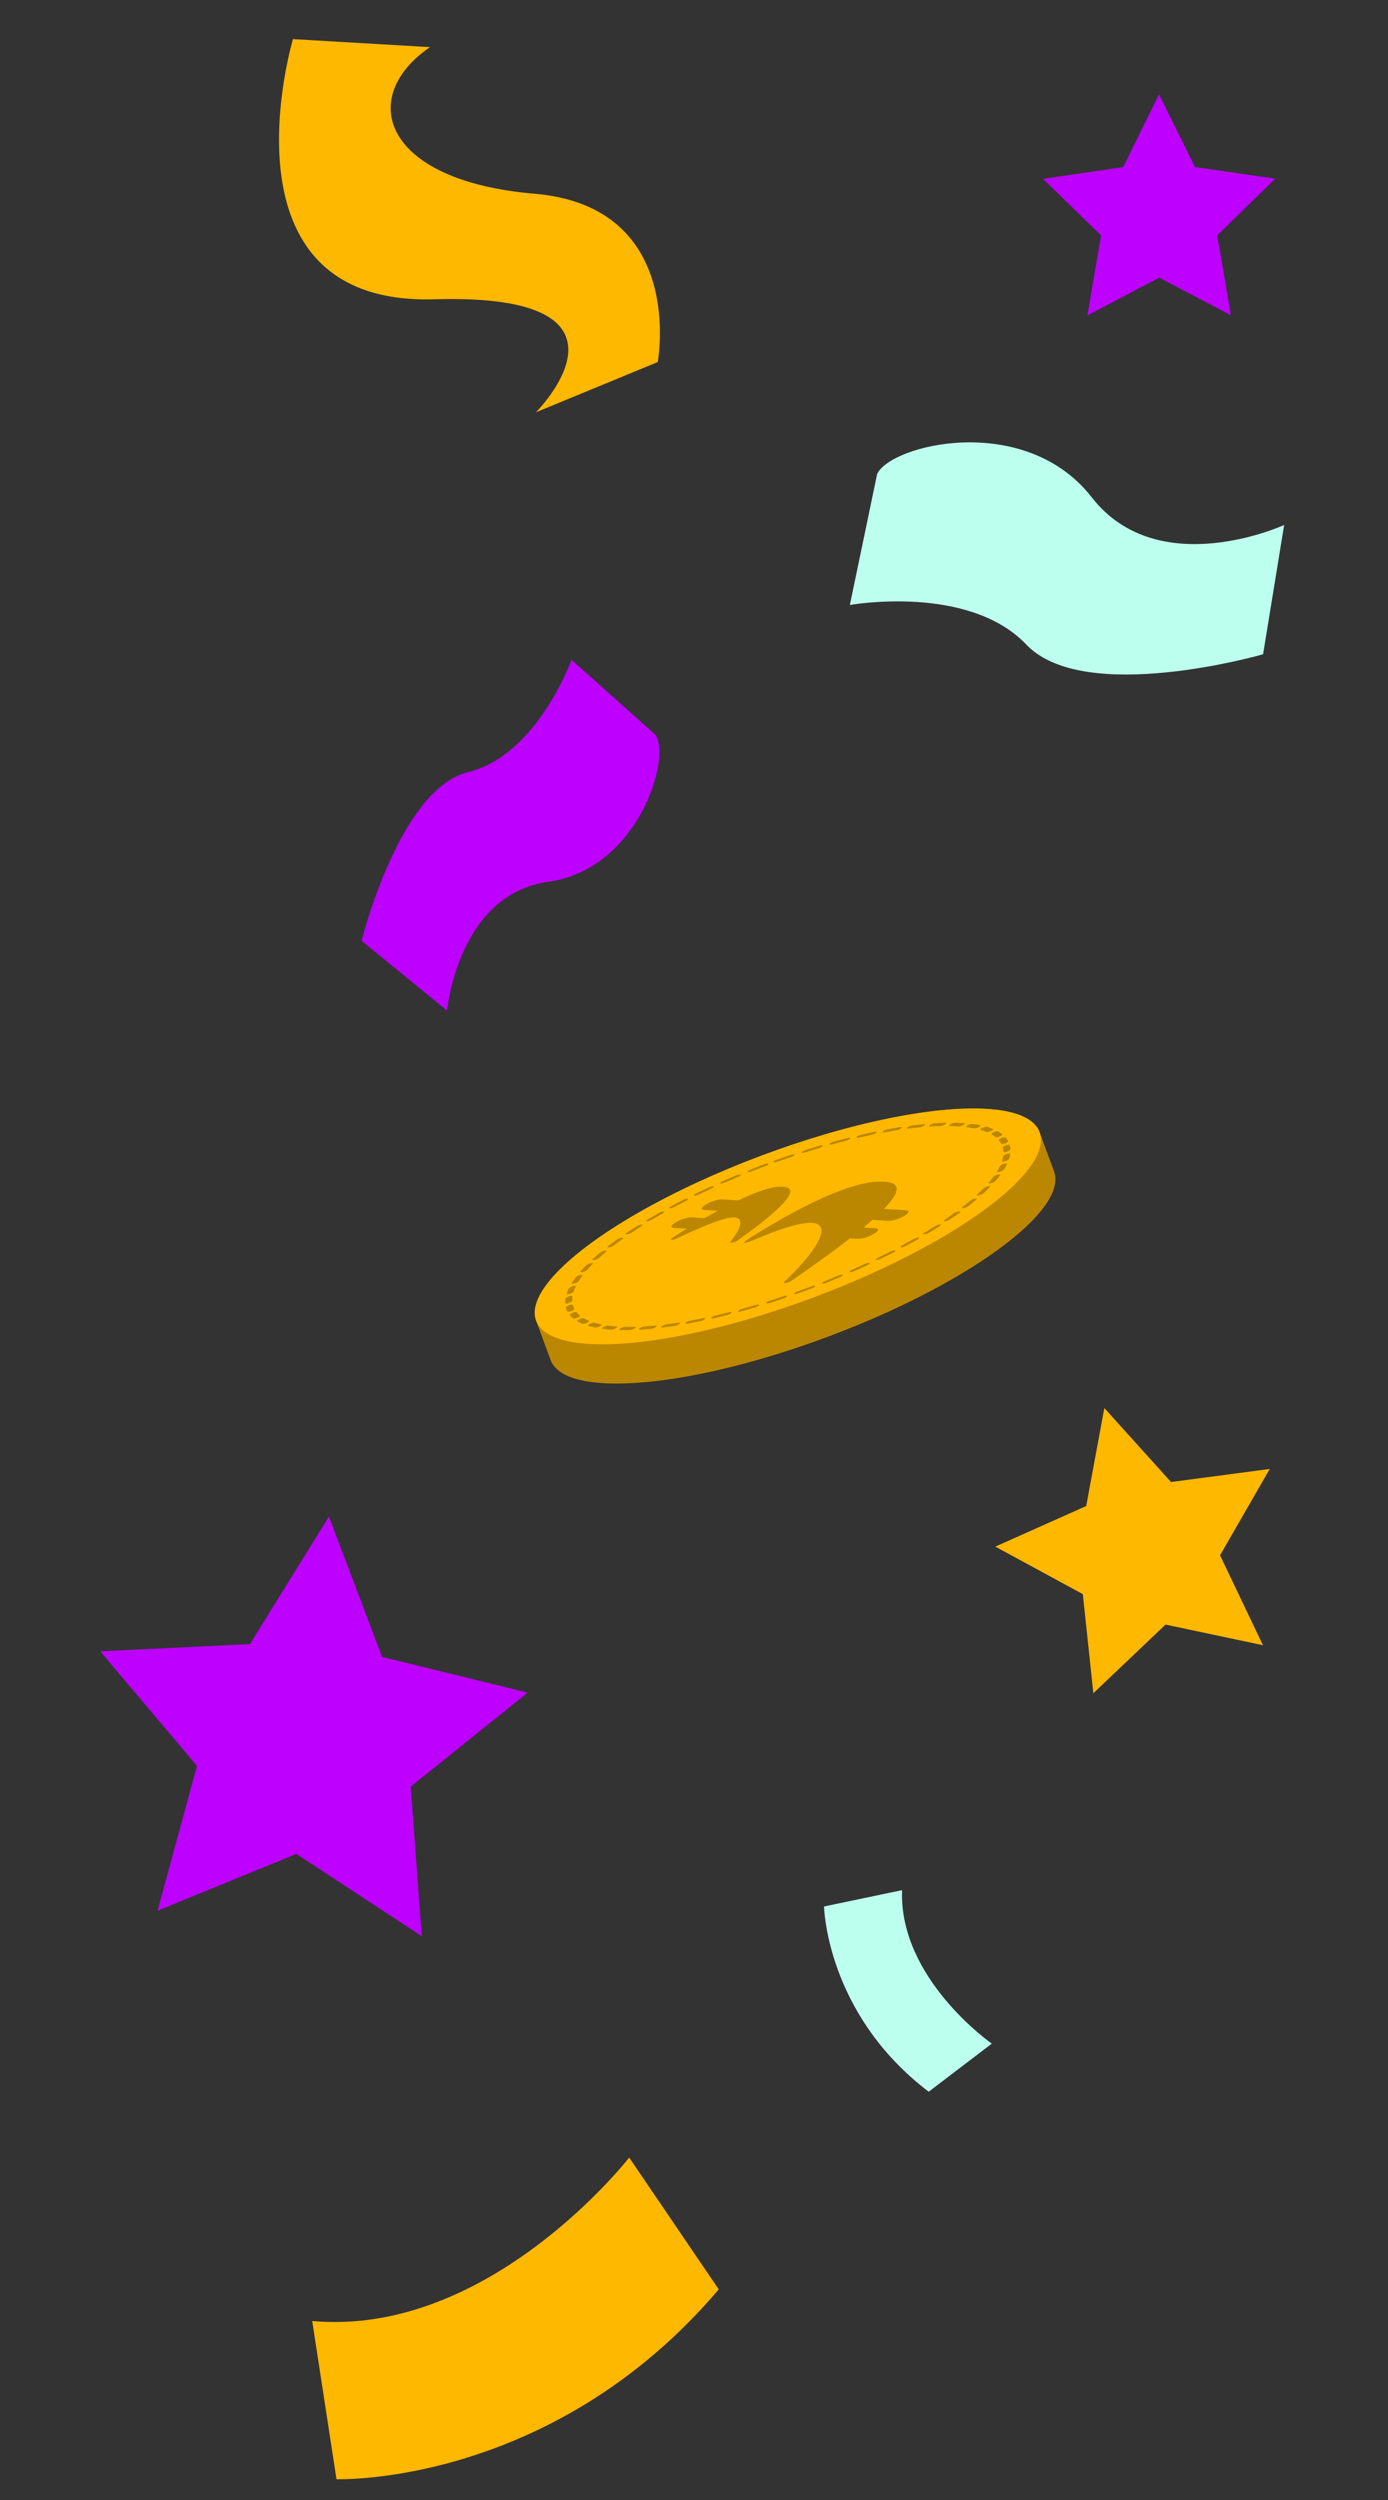<?xml version="1.0" encoding="UTF-8"?> <svg xmlns="http://www.w3.org/2000/svg" id="Layer_1" version="1.1" viewBox="0 0 600 1080"><rect x="0" y="0" width="600" height="1080" fill="#333333" stroke="none"/><defs><style> .st0 { fill: #bc8700; } .st1 { fill: #bdffef; } .st2 { fill: #bd00ff; } .st3 { fill: #ffb800; } </style></defs><g><path class="st0" d="M449.399,489.142c-.01-.028-.019-.056-.029-.084-6.322-16.879-60.162-12.316-120.256,10.192-60.093,22.508-103.684,54.437-97.362,71.316.01.028.022.055.033.083.01.028.019.056.029.084s.022.055.033.083c.01.028.019.056.029.084s.022.055.033.083c.01.028.019.056.029.084s.022.055.033.083c.01.028.019.056.029.084s.022.055.033.083c.01.028.019.056.029.084s.022.055.033.083c.01.028.019.056.029.084s.022.055.033.083c.01.028.019.056.029.084s.022.055.033.083c.01.028.019.056.029.084s.022.055.033.083c.01.028.019.056.029.084s.022.055.033.083c.01.028.019.056.029.084s.022.055.033.083c.01.028.019.056.029.084s.022.055.033.083c.01.028.019.056.029.084s.022.055.033.083c.01.028.019.056.029.084s.022.055.033.083c.01.028.019.056.029.084s.022.055.033.083c.01.028.019.056.029.084s.022.055.033.083c.01.028.019.056.029.084s.022.055.033.083c.01.028.019.056.029.084s.022.055.033.083c.01.028.019.056.029.084s.022.055.033.083c.01.028.019.056.029.084s.022.055.033.083c.01.028.019.056.029.084s.022.055.033.083c.01.028.019.056.029.084s.022.055.033.083c.01.028.019.056.029.084s.022.055.033.083c.01.028.019.056.029.084s.022.055.033.083c.01.028.019.056.029.084s.022.055.033.083c.01.028.019.056.029.084s.022.055.033.083c.01.028.019.056.029.084s.022.055.033.083c.01.028.019.056.029.084s.022.055.033.083c.01.028.019.056.029.084s.022.055.033.083c.01.028.019.056.029.084s.022.055.033.083c.01.028.019.056.029.084s.022.055.033.083c.01.028.019.056.029.084s.022.055.033.083c.01.028.019.056.029.084s.022.055.033.083c.01.028.019.056.029.084s.022.055.033.083c.01.028.019.056.029.084s.022.055.033.083c.01.028.019.056.029.084s.022.055.033.083c.01.028.019.056.029.084s.022.055.033.083c.01.028.019.056.029.084s.022.055.033.083c.01.028.019.056.029.084s.022.055.033.083c.01.028.019.056.029.084s.022.055.033.083c.01.028.019.056.029.084s.022.055.033.083c.01.028.019.056.029.084s.022.055.033.083c.01.028.019.056.029.084s.022.055.033.083c.01.028.019.056.029.084s.022.055.033.083c.01.028.019.056.029.084s.022.055.033.083c.01.028.019.056.029.084s.022.055.033.083c.01.028.019.056.029.084s.022.055.033.083c.01.028.019.056.029.084s.022.055.033.083c.01.028.019.056.029.084s.022.055.033.083c.01.028.019.056.029.084s.022.055.033.083c.01.028.019.056.029.084s.022.055.033.083c.01.028.019.056.029.084s.022.055.033.083c.01.028.019.056.029.084s.022.055.033.083c.01.028.019.056.029.084s.022.055.033.083c.01.028.019.056.029.084s.022.055.033.083c.01.028.019.056.029.084s.022.055.033.083c.01.028.019.056.029.084s.022.055.033.083c.01.028.019.056.029.084s.022.055.033.083c.01.028.019.056.029.084s.022.055.033.083c.01.028.019.056.029.084s.022.055.033.083c.01.028.019.056.029.084s.022.055.033.083c.01.028.019.056.029.084s.022.055.033.083c.01.028.019.056.029.084s.022.055.033.083c.01.028.019.056.029.084s.022.055.033.083c.01.028.019.056.029.084s.022.055.033.083c.01.028.019.056.029.084s.022.055.033.083c.01.028.019.056.029.084s.022.055.033.083c.01.028.019.056.029.084s.022.055.033.083c.01.028.019.056.029.084s.022.055.033.083c.01.028.019.056.029.084s.022.055.033.083c.01.028.019.056.029.084s.022.055.033.083c.01.028.019.056.029.084s.022.055.033.083c.01.028.019.056.029.084s.022.055.033.083c.01.028.019.056.029.084s.022.055.033.083c.01.028.019.056.029.084s.022.055.033.083c.01.028.019.056.029.084s.022.055.033.083c.01.028.019.056.029.084s.022.055.033.083c.01.028.019.056.029.084s.022.055.033.083c.01.028.019.056.029.084s.022.055.033.083c.01.028.019.056.029.084s.022.055.033.083c.01.028.019.056.029.084s.022.055.033.083c.01.028.019.056.029.084s.022.055.033.083c.01.028.019.056.029.084s.022.055.033.083c.01.028.019.056.029.084s.022.055.033.083c.01.028.019.056.029.084s.022.055.033.083c.01.028.019.056.029.084s.022.055.033.083c.01.028.019.056.029.084s.022.055.033.083c.01.028.019.056.029.084s.022.055.033.083c.01.028.019.056.029.084s.022.055.033.083c.01.028.019.056.029.084s.022.055.033.083c.01.028.019.056.029.084s.022.055.033.083c.01.028.019.056.029.084s.022.055.033.083c.01.028.019.056.029.084s.022.055.033.083c.01.028.019.056.029.084s.022.055.033.083c.01.028.019.056.029.084s.022.055.033.083c.01.028.019.056.029.084s.022.055.033.083c.01.028.019.056.029.084s.022.055.033.083c.01.028.019.056.029.084s.022.055.033.083c.01.028.019.056.029.084s.022.055.033.083c.01.028.019.056.029.084s.022.055.033.083c.01.028.019.056.029.084s.022.055.033.083c.01.028.019.056.029.084,6.322,16.879,60.162,12.316,120.256-10.192,60.093-22.508,103.684-54.437,97.362-71.316-.01-.028-.022-.055-.033-.083-.01-.028-.019-.056-.029-.084s-.022-.055-.033-.083c-.01-.028-.019-.056-.029-.084s-.022-.055-.033-.083c-.01-.028-.019-.056-.029-.084s-.022-.055-.033-.083c-.01-.028-.019-.056-.029-.084s-.022-.055-.033-.083c-.01-.028-.019-.056-.029-.084s-.022-.055-.033-.083c-.01-.028-.019-.056-.029-.084s-.022-.055-.033-.083c-.01-.028-.019-.056-.029-.084s-.022-.055-.033-.083c-.01-.028-.019-.056-.029-.084s-.022-.055-.033-.083c-.01-.028-.019-.056-.029-.084s-.022-.055-.033-.083c-.01-.028-.019-.056-.029-.084s-.022-.055-.033-.083c-.01-.028-.019-.056-.029-.084s-.022-.055-.033-.083c-.01-.028-.019-.056-.029-.084s-.022-.055-.033-.083c-.01-.028-.019-.056-.029-.084s-.022-.055-.033-.083c-.01-.028-.019-.056-.029-.084s-.022-.055-.033-.083c-.01-.028-.019-.056-.029-.084s-.022-.055-.033-.083c-.01-.028-.019-.056-.029-.084s-.022-.055-.033-.083c-.01-.028-.019-.056-.029-.084s-.022-.055-.033-.083c-.01-.028-.019-.056-.029-.084s-.022-.055-.033-.083c-.01-.028-.019-.056-.029-.084s-.022-.055-.033-.083c-.01-.028-.019-.056-.029-.084s-.022-.055-.033-.083c-.01-.028-.019-.056-.029-.084s-.022-.055-.033-.083c-.01-.028-.019-.056-.029-.084s-.022-.055-.033-.083c-.01-.028-.019-.056-.029-.084s-.022-.055-.033-.083c-.01-.028-.019-.056-.029-.084s-.022-.055-.033-.083c-.01-.028-.019-.056-.029-.084s-.022-.055-.033-.083c-.01-.028-.019-.056-.029-.084s-.022-.055-.033-.083c-.01-.028-.019-.056-.029-.084s-.022-.055-.033-.083c-.01-.028-.019-.056-.029-.084s-.022-.055-.033-.083c-.01-.028-.019-.056-.029-.084s-.022-.055-.033-.083c-.01-.028-.019-.056-.029-.084s-.022-.055-.033-.083c-.01-.028-.019-.056-.029-.084s-.022-.055-.033-.083c-.01-.028-.019-.056-.029-.084s-.022-.055-.033-.083c-.01-.028-.019-.056-.029-.084s-.022-.055-.033-.083c-.01-.028-.019-.056-.029-.084s-.022-.055-.033-.083c-.01-.028-.019-.056-.029-.084s-.022-.055-.033-.083c-.01-.028-.019-.056-.029-.084s-.022-.055-.033-.083c-.01-.028-.019-.056-.029-.084s-.022-.055-.033-.083c-.01-.028-.019-.056-.029-.084s-.022-.055-.033-.083c-.01-.028-.019-.056-.029-.084s-.022-.055-.033-.083c-.01-.028-.019-.056-.029-.084s-.022-.055-.033-.083c-.01-.028-.019-.056-.029-.084s-.022-.055-.033-.083c-.01-.028-.019-.056-.029-.084s-.022-.055-.033-.083c-.01-.028-.019-.056-.029-.084s-.022-.055-.033-.083c-.01-.028-.019-.056-.029-.084s-.022-.055-.033-.083c-.01-.028-.019-.056-.029-.084s-.022-.055-.033-.083c-.01-.028-.019-.056-.029-.084s-.022-.055-.033-.083c-.01-.028-.019-.056-.029-.084s-.022-.055-.033-.083c-.01-.028-.019-.056-.029-.084s-.022-.055-.033-.083c-.01-.028-.019-.056-.029-.084s-.022-.055-.033-.083c-.01-.028-.019-.056-.029-.084s-.022-.055-.033-.083c-.01-.028-.019-.056-.029-.084s-.022-.055-.033-.083c-.01-.028-.019-.056-.029-.084s-.022-.055-.033-.083c-.01-.028-.019-.056-.029-.084s-.022-.055-.033-.083c-.01-.028-.019-.056-.029-.084s-.022-.055-.033-.083c-.01-.028-.019-.056-.029-.084s-.022-.055-.033-.083c-.01-.028-.019-.056-.029-.084s-.022-.055-.033-.083c-.01-.028-.019-.056-.029-.084s-.022-.055-.033-.083c-.01-.028-.019-.056-.029-.084s-.022-.055-.033-.083c-.01-.028-.019-.056-.029-.084s-.022-.055-.033-.083c-.01-.028-.019-.056-.029-.084s-.022-.055-.033-.083c-.01-.028-.019-.056-.029-.084s-.022-.055-.033-.083c-.01-.028-.019-.056-.029-.084s-.022-.055-.033-.083c-.01-.028-.019-.056-.029-.084s-.022-.055-.033-.083c-.01-.028-.019-.056-.029-.084s-.022-.055-.033-.083c-.01-.028-.019-.056-.029-.084s-.022-.055-.033-.083c-.01-.028-.019-.056-.029-.084s-.022-.055-.033-.083c-.01-.028-.019-.056-.029-.084s-.022-.055-.033-.083c-.01-.028-.019-.056-.029-.084s-.022-.055-.033-.083c-.01-.028-.019-.056-.029-.084s-.022-.055-.033-.083c-.01-.028-.019-.056-.029-.084s-.022-.055-.033-.083c-.01-.028-.019-.056-.029-.084s-.022-.055-.033-.083c-.01-.028-.019-.056-.029-.084s-.022-.055-.033-.083c-.01-.028-.019-.056-.029-.084s-.022-.055-.033-.083c-.01-.028-.019-.056-.029-.084s-.022-.055-.033-.083c-.01-.028-.019-.056-.029-.084s-.022-.055-.033-.083c-.01-.028-.019-.056-.029-.084s-.022-.055-.033-.083c-.01-.028-.019-.056-.029-.084s-.022-.055-.033-.083c-.01-.028-.019-.056-.029-.084s-.022-.055-.033-.083c-.01-.028-.019-.056-.029-.084s-.022-.055-.033-.083c-.01-.028-.019-.056-.029-.084s-.022-.055-.033-.083c-.01-.028-.019-.056-.029-.084s-.022-.055-.033-.083c-.01-.028-.019-.056-.029-.084s-.022-.055-.033-.083c-.01-.028-.019-.056-.029-.084s-.022-.055-.033-.083c-.01-.028-.019-.056-.029-.084s-.022-.055-.033-.083c-.01-.028-.019-.056-.029-.084s-.022-.055-.033-.083c-.01-.028-.019-.056-.029-.084s-.022-.055-.033-.083c-.01-.028-.019-.056-.029-.084s-.022-.055-.033-.083c-.01-.028-.019-.056-.029-.084s-.022-.055-.033-.083c-.01-.028-.019-.056-.029-.084s-.022-.055-.033-.083c-.01-.028-.019-.056-.029-.084s-.022-.055-.033-.083c-.01-.028-.019-.056-.029-.084s-.022-.055-.033-.083c-.01-.028-.019-.056-.029-.084s-.022-.055-.033-.083c-.01-.028-.019-.056-.029-.084s-.022-.055-.033-.083c-.01-.028-.019-.056-.029-.084s-.022-.055-.033-.083c-.01-.028-.019-.056-.029-.084s-.022-.055-.033-.083c-.01-.028-.019-.056-.029-.084s-.022-.055-.033-.083c-.01-.028-.019-.056-.029-.084s-.022-.055-.033-.083c-.01-.028-.019-.056-.029-.084s-.022-.055-.033-.083c-.01-.028-.019-.056-.029-.084s-.022-.055-.033-.083c-.01-.028-.019-.056-.029-.084s-.022-.055-.033-.083Z"></path><ellipse class="st3" cx="340.561" cy="529.812" rx="116.191" ry="32.635" transform="translate(-164.197 153.113) rotate(-20.534)"></ellipse><path class="st0" d="M330.492,502.929c-.015.005-.029.011-.044.016-.003.001-.012.004-.015.006-.01.004-.02.007-.03.011-.006.002-.01.004-.016.006-.01.004-.02.008-.03.011l-.014.005c-.014.005-.028.01-.041.015l-.005.002c-.014.005-.028.011-.042.016-.003.001-.01.004-.013.005-.011.004-.021.008-.032.012-.006.002-.008.003-.015.005-.011.004-.021.008-.032.012-.003.001-.011.004-.014.005-.014.005-.028.01-.041.015l-.003.001c-.014.005-.029.011-.043.016-.003.001-.011.004-.014.005-.01.004-.021.008-.031.012-.006.002-.009.003-.015.006-.01.004-.021.008-.031.012-.003.001-.011.004-.015.005-.013.005-.026.01-.039.015-.003.001-.004.001-.007.003-.014.005-.028.011-.042.016-.003.001-.01.004-.013.005-.01.004-.021.008-.031.012-.006.002-.009.004-.016.006-.01.004-.02.008-.03.011-.003.001-.011.004-.014.005-.013.005-.027.01-.041.015l-.004.001c-.015.005-.029.011-.044.017-.003.001-.01.004-.013.005-.011.004-.021.008-.032.012-.006.002-.008.003-.014.005-.011.004-.022.008-.033.012-.003.001-.009.003-.012.005-.014.005-.028.011-.042.016l-.003.001c-.015.006-.03.011-.044.017-.003.001-.008.003-.011.004-.011.004-.023.009-.034.013-.006.002-.007.003-.013.005-.011.004-.022.009-.034.013-.003.001-.008.003-.011.004-.03.011-.06.023-.09.034-.003.001-.006.002-.009.004-.012.004-.024.009-.036.014-.006.003-.006.002-.012.005-.011.004-.023.009-.035.013-.003.001-.008.003-.011.004-.03.011-.06.023-.09.034-.003.001-.007.003-.011.004-.011.004-.023.009-.034.013-.006.003-.007.003-.013.005-.011.004-.023.009-.035.013-.003.001-.007.003-.01.004-.03.011-.06.023-.091.035-.003.001-.005.002-.009.003-.012.005-.024.009-.036.014-.006.003-.005.002-.012.005-.012.004-.024.009-.035.013-.003.001-.007.003-.01.004-.03.012-.061.023-.091.035l-.007.003c-.013.005-.025.01-.038.015-.003.001-.007.003-.01.004-.012.005-.025.009-.037.014-.003.001-.005.002-.009.003-.03.012-.061.023-.092.035l-.006.002c-.013.005-.026.01-.039.015-.003.001-.007.003-.01.004-.013.005-.025.01-.038.015-.003.001-.004.002-.007.003-.031.012-.062.024-.093.035l-.004.002c-.014.005-.027.01-.041.016-.003.001-.006.002-.009.003-.013.005-.026.01-.038.015-.003.001-.004.002-.007.003-.031.012-.061.023-.092.035l-.006.002c-.013.005-.026.01-.039.015-.003.001-.006.002-.009.004-.013.005-.026.01-.039.015-.003.001-.003.001-.006.002-.031.012-.062.024-.092.035l-.006.002c-.013.005-.026.01-.039.015-.003.001-.007.003-.01.004-.013.005-.025.01-.037.014-.003.001-.005.002-.008.003-.03.012-.061.023-.091.035l-.006.002c-.013.005-.026.01-.039.015-.003.001-.007.003-.01.004-.012.005-.024.009-.037.014-.003.001-.006.002-.009.004-.03.012-.061.023-.091.035l-.007.003c-.013.005-.025.01-.037.014-.003.001-.009.003-.012.004-.012.004-.023.009-.035.013-.003.001-.007.003-.01.004-.03.011-.06.023-.09.035-.003.001-.007.003-.01.004-.012.004-.023.009-.035.013-.006.003-.007.003-.013.005-.011.004-.022.009-.034.013-.003.001-.008.003-.011.004-.014.005-.028.011-.041.016-.003.001-0.0 0-.004.001-.015.006-.029.011-.044.017-.003.001-.007.003-.011.004-.011.004-.023.009-.034.013-.006.003-.007.003-.013.005-.011.004-.022.008-.032.013-.003.001-.009.004-.013.005-.012.005-.024.009-.036.014-.003.001-.005.002-.008.003-.014.006-.029.011-.043.017-.006.003-.007.003-.013.005-.01.004-.021.008-.031.012-.006.003-.009.004-.015.006-.01.004-.02.008-.03.011-.003.001-.012.004-.015.006-.011.004-.023.009-.034.013-.003.001-.007.003-.01.004-.014.005-.028.011-.043.017-.006.003-.007.003-.014.005-.01.004-.02.008-.029.011-.006.003-.011.004-.017.007-.009.003-.018.007-.026.01-.003.001-.015.006-.018.007-.009.004-.018.007-.027.01-.006.003-.015.006-.021.008-.012.005-.024.009-.036.014-.006.003-.013.005-.019.008-.008.003-.016.006-.024.009-.006.003-.014.006-.021.008-.007.003-.015.006-.023.009-.01.004-.011.004-.021.008-.008.003-.015.006-.023.009-.013.005-.022.009-.035.013-.008.003-.017.006-.025.01-.009.004-.013.005-.022.009-.007.003-.013.005-.02.008-.006.003-.017.007-.024.009s-.013.005-.019.007c-.009.004-.015.006-.025.01-.005.002-.01.004-.014.006-.019.007-.041.016-.06.023-.002.001-.004.001-.005.002-.009.004-.018.007-.027.011-.005.002-.01.004-.015.006-.009.004-.019.007-.028.011-.004.002-.008.003-.012.005-.01.004-.021.008-.03.012-.002.001-.004.002-.006.003-.035.014-.072.028-.106.041-.001.001-.003.001-.004.002-.013.005-.022.008-.034.013-.002.001-.004.002-.006.002-.063.025-.124.048-.187.073-0,0,0,0,0,0-.469.183-.94.368-1.407.552-.824.327-1.378.764-1.238.977.135.206.865.13,1.656-.167.032-.012.064-.025.097-.037,1.956-.772,3.951-1.54,5.932-2.282.835-.313,1.44-.756,1.352-.991s-.836-.171-1.67.142h0ZM318.506,507.663c-.063.024-.127.049-.19.075-.089.037-.175.073-.264.11-.001 0-.002.001-.002.001-.012.005-.023.01-.036.015-0.0 0-.001 0-.001 0-.037.015-.072.03-.109.046-0.0 0-.001 0-.001 0-.012.005-.021.009-.033.014-.003.001-.005.002-.008.003-.012.005-.02.008-.032.013-.001.001-.003.001-.004.002-.034.014-.068.028-.102.043-.003.001-.005.002-.008.004-.012.005-.018.007-.03.013-.004.002-.007.003-.01.004-.031.013-.066.027-.096.04-.003.001-.006.003-.009.004-.009.004-.018.008-.028.011-.005.002-.01.004-.015.006-.009.004-.016.007-.025.011-.006.002-.012.005-.018.007-.012.005-.023.01-.035.015-.009.004-.017.007-.026.011-.006.003-.015.006-.021.009-.007.003-.014.006-.021.009-.006.003-.015.006-.022.009-.007.003-.014.006-.022.009-.009.004-.011.005-.02.009-.009.004-.019.008-.029.012-.006.003-.018.007-.024.01-.01.004-.02.008-.029.012-.003.001-.014.006-.017.007-.009.004-.017.007-.026.011-.006.003-.011.005-.018.007-.01.004-.019.008-.029.012-.006.003-.006.003-.013.005-.014.006-.028.012-.042.018-.003.001-.008.004-.011.005-.011.004-.021.009-.032.014-.003.001-.011.004-.014.006-.01.004-.021.009-.031.013-.003.001-.01.004-.013.005-.029.012-.058.024-.086.036-.003.001-.006.003-.01.004-.011.005-.023.01-.034.014-.006.003-.005.002-.011.005-.012.005-.024.01-.036.015l-.007.003c-.03.013-.059.025-.089.038-.003.001-.004.002-.007.003-.013.006-.027.011-.04.017-.003.001-.001.001-.004.002-.046.019-.091.039-.137.058l-.004.002c-1.405.594-2.797,1.192-4.174,1.796-.803.351-1.255.775-1.01.945.216.15.901.054,1.611-.211.095-.036.191-.074.286-.116,1.898-.831,3.841-1.661,5.776-2.466.817-.34,1.323-.772,1.129-.965-.178-.178-.887-.091-1.636.19h0ZM306.88,512.755c-.127.048-.254.1-.379.158-.166.076-.331.153-.496.229l-.005.002c-.013.006-.026.012-.039.018l-.005.002c-.028.013-.056.026-.085.039-.003.001-.007.003-.01.005-.011.005-.021.01-.032.015-.003.001-.008.004-.011.005-.013.006-.025.012-.038.018l-.004.002c-.013.006-.027.012-.04.018-.003.001-.012.006-.015.007-.008.004-.017.008-.025.012-.006.003-.012.006-.018.008-.008.004-.016.007-.024.011-.006.003-.011.005-.016.008-.012.006-.024.011-.036.017-.009.004-.014.007-.023.011-.005.003-.011.005-.017.008-.006.003-.018.008-.023.011-.005.002-.01.005-.015.007-.009.004-.016.007-.025.011-.002.001-.003.002-.005.002-.017.008-.043.02-.06.028-.002.001-.004.002-.006.003-.011.005-.019.009-.031.014-.002.001-.004.002-.005.003-.046.021-.089.042-.135.063h0c-1.508.703-3.001,1.412-4.468,2.124-.76.37-1.096.769-.751.892.277.099.909-.009,1.543-.246.158-.059.316-.126.469-.2,1.808-.877,3.667-1.755,5.525-2.611.785-.362,1.181-.775.885-.922-.249-.124-.909-.021-1.58.23h0ZM295.81,518.123c-.189.071-.378.153-.556.244l-.001.001c-.013.006-.025.013-.038.019-.003.001-.009.004-.011.006-.009.005-.019.01-.028.014-.005.003-.007.004-.013.006-.011.005-.021.011-.032.016-.003.001-.004.002-.006.003-.013.006-.026.013-.038.02-.003.001-.007.004-.01.005-.01.005-.02.01-.03.016-.005.003-.005.003-.011.005-.011.005-.021.011-.031.016-.003.001-.005.003-.008.004-.013.006-.025.013-.038.019-.005.003-.006.003-.011.006-.009.005-.018.009-.027.014-.005.003-.009.005-.014.007-.009.004-.017.009-.026.013-.005.003-.007.004-.012.006-.012.006-.025.013-.037.019-.005.003-.006.003-.012.006-.009.005-.018.009-.027.014-.005.003-.009.005-.014.007-.008.004-.016.008-.025.013-.005.003-.009.005-.014.007-.012.006-.024.012-.036.018-.005.003-.007.004-.013.006-.009.004-.017.009-.026.013-.005.003-.011.005-.016.008-.007.004-.015.008-.022.011-.005.003-.011.006-.016.008-.01.005-.02.01-.029.015-.008.004-.011.006-.019.01-.008.004-.017.009-.025.013-.005.003-.01.005-.016.008-.007.004-.015.008-.022.011-.008.004-.008.004-.016.008-.009.005-.019.01-.028.014-.005.003-.013.007-.019.01-.009.004-.017.009-.026.013-.005.003-.012.006-.017.009-.007.004-.014.007-.02.011-.005.003-.012.006-.017.009-.008.004-.017.009-.025.013-.005.003-.015.008-.02.01-.009.005-.019.01-.028.014-.005.003-.011.006-.017.009-.007.003-.013.007-.02.01-.005.003-.014.007-.019.01-.006.003-.013.006-.019.01-.008.004-.02.01-.028.015-.008.004-.016.008-.024.012-.008.004-.011.006-.019.01-.006.003-.012.006-.018.009-.005.003-.014.007-.02.01-.006.003-.012.006-.018.01-.008.004-.019.01-.028.014-.008.004-.017.009-.025.013-.008.004-.012.006-.02.01-.005.003-.011.005-.016.008-.005.003-.017.009-.022.011-.005.003-.01.005-.015.007-.027.014-.052.027-.078.041-.004.002-.008.004-.011.006-.008.004-.016.008-.024.012-.004.002-.009.004-.013.006-.027.014-.053.028-.08.041-.004.002-.007.004-.011.006-.011.005-.014.007-.025.013-.004.002-.007.004-.01.005-.027.014-.058.03-.084.044-.002.001-.005.003-.007.004-.011.005-.016.008-.026.014-.003.002-.006.003-.009.004-.029.015-.058.03-.087.045-.002.001-.003.002-.005.003-.011.005-.017.009-.027.014-.003.001-.005.003-.008.004-.04.021-.081.042-.12.062-.002.001-.004.002-.006.003-.042.022-.08.042-.122.064-.001.001-.002.001-.004.002-.042.022-.081.042-.123.064-.002.001-.003.002-.005.002-.042.022-.081.042-.123.064-.001.001-.002.001-.003.002-.307.16-.612.32-.917.481-0.0 0-.001 0-.001 0-.011.005-.02.011-.031.016-0.0 0-.001 0-.001.001-.084.044-.167.088-.251.132-0.0 0-.001 0-.001.001-.042.022-.083.044-.125.066-.001 0-.001.001-.002.001-.042.022-.081.043-.123.065-.002.001-.004.002-.005.003-.032.017-.059.031-.09.048-.001 0-.001 0-.001.001-.011.006-.017.009-.028.015-.003.001-.005.003-.008.004-.029.015-.058.031-.086.046-.001.001-.003.002-.004.002-.008.004-.018.01-.026.014-.003.002-.006.003-.009.005-.008.004-.019.01-.027.014-.001.001-.002.001-.002.001-.021.011-.036.019-.057.03-.001.001-.003.002-.004.002-.008.004-.016.009-.024.013-.004.002-.008.004-.013.007-.008.004-.015.008-.023.012-.004.002-.008.004-.012.006-.016.008-.027.014-.043.023-.004.002-.008.004-.012.007-.008.004-.012.006-.02.011-.006.003-.011.006-.017.009-.005.003-.014.007-.019.01-.006.003-.012.006-.018.009-.01.005-.02.011-.03.016-.007.004-.013.007-.02.011-.008.004-.011.006-.019.01-.006.003-.012.006-.018.01-.005.003-.012.007-.018.009-.007.004-.014.007-.021.011-.005.003-.011.006-.016.009-.011.006-.022.012-.034.018-.005.003-.01.005-.015.008-.007.004-.015.008-.022.011-.005.003-.011.006-.017.009-.008.004-.015.008-.023.012-.005.003-.008.004-.013.007-.012.006-.024.013-.035.019-.005.003-.006.004-.012.006-.009.005-.017.009-.026.014-.005.003-.008.004-.013.007-.009.005-.018.009-.026.014-.005.003-.006.003-.011.006-.012.007-.025.013-.037.02-.003.001-.002.001-.004.002-.011.006-.023.012-.034.018-.003.001-.006.003-.008.004-.011.006-.021.011-.032.017-.003.001-.004.002-.006.003-.026.014-.053.028-.079.042-.003.001-.001 0-.003.002-.013.007-.025.014-.038.02l-.002.001c-.137.073-.273.146-.409.22-.713.384-.933.755-.491.83.318.054.89-.06,1.452-.27.221-.083.44-.18.641-.288,1.689-.908,3.433-1.821,5.184-2.715.74-.378,1.02-.765.625-.865-.3-.076-.903.036-1.5.26h0ZM285.478,523.677c-.252.094-.501.208-.722.333,0,0-0.0 0-0.0 0-1.417.803-2.804,1.608-4.16,2.414-.002.001-.002.001-.005.003-.01.006-.021.012-.031.018-.002.001-.003.002-.006.003-.023.014-.046.028-.07.041-.002.001-.008.005-.011.006-.007.004-.014.009-.021.013-.007.004-.008.005-.015.009-.007.004-.014.008-.02.012-.009.006-.016.009-.025.015-.006.003-.011.007-.017.01-.007.004-.013.008-.02.012-.004.002-.007.004-.01.006-.007.004-.016.009-.023.014-.001 0-.001.001-.002.001-.16.095-.322.192-.481.287-.647.389-.743.724-.214.749.337.016.845-.097,1.339-.282.283-.106.562-.236.799-.378,1.541-.923,3.142-1.856,4.758-2.773.683-.388.842-.742.355-.793-.33-.034-.871.08-1.398.278h0ZM276.053,529.325c-.315.118-.623.265-.873.424-1.512.96-2.977,1.919-4.394,2.875-.578.39-.553.686.056.661.336-.014.779-.122,1.206-.282.347-.13.683-.294.943-.469,1.368-.923,2.8-1.86,4.256-2.785.616-.391.652-.708.081-.708-.339-0-.815.111-1.274.283h0ZM267.685,534.973c-.379.142-.743.323-1.006.513-.923.665-1.823,1.33-2.696,1.991-.002.001-.003.002-.004.003-.007.005-.012.009-.019.014-.001.001-.003.002-.004.003-.018.014-.04.03-.058.044-.003.002-.005.004-.008.006-.005.004-.011.008-.016.012-.003.002-.006.004-.009.007-.011.008-.019.015-.03.023-.003.002-.005.004-.008.006-.005.004-.008.006-.014.01-.004.003-.009.006-.013.01-.004.003-.009.007-.013.01-.005.004-.01.008-.015.011-.004.003-.006.005-.01.008-.008.006-.016.012-.024.018-.004.003-.005.004-.009.007-.006.005-.012.009-.018.014-.004.003-.004.003-.008.006-.007.006-.015.011-.022.017-.002.001-.002.001-.004.003-.009.007-.018.014-.028.021l-.002.002c-.009.007-.017.013-.026.02l-.003.002c-.019.015-.038.029-.057.043h0c-.232.177-.462.354-.69.53-.496.384-.348.634.329.56.317-.035.694-.134,1.056-.27.412-.154.804-.355,1.068-.559,1.173-.908,2.413-1.834,3.686-2.751.538-.388.451-.662-.193-.612-.329.025-.738.13-1.133.277h0ZM260.507,540.53c-.443.166-.862.385-1.121.601-1.109.929-2.162,1.85-3.159,2.764-.401.369-.133.57.6.448.283-.047.593-.135.891-.247.477-.179.924-.418,1.173-.647.959-.878,1.986-1.777,3.055-2.672.451-.378.243-.605-.464-.506-.302.042-.645.136-.975.26h0ZM254.64,545.905c-.509.191-.979.449-1.214.686-.237.24-.469.48-.698.719-.001.001-.003.003-.004.004-.005.005-.007.008-.012.013-.001.001-.003.003-.004.004-.012.013-.024.025-.037.038-.003.003-.005.006-.008.008-.002.003-.006.007-.009.009-.003.004-.007.007-.01.01-.003.003-.004.005-.007.007-.005.006-.011.011-.016.017-.003.003-.004.004-.007.007-.004.004-.008.008-.011.012-.002.003-.004.004-.006.007-.005.005-.009.01-.014.015-.001.001-.002.003-.004.004-.006.006-.012.013-.018.019-.001.001-.001.001-.002.002-.006.006-.011.011-.017.017-.001.001-.002.002-.003.004-.019.02-.038.04-.056.06l-.001.001c-.526.557-1.029,1.11-1.508,1.658-.308.352.076.501.857.332.235-.051.48-.125.715-.213.545-.204,1.041-.485,1.256-.731.728-.833,1.526-1.691,2.372-2.549.357-.362.031-.538-.728-.392-.26.05-.538.131-.804.231h0ZM250.183,551.008c-.579.217-1.096.518-1.287.769-.111.147-.219.293-.326.439-0.0.001-.001.001-.002.002-.01.013-.019.026-.029.04-.001.001-.002.003-.003.004-.003.004-.005.007-.008.011-.002.002-.003.004-.004.006-.003.004-.005.006-.007.01-.002.003-.004.005-.006.008-.004.005-.006.009-.01.014-.003.004-.005.007-.008.011-.002.003-.004.005-.006.008-.002.003-.005.007-.007.01-.002.003-.004.005-.005.007-.003.004-.006.008-.009.013-.001.001-.003.004-.004.005-.004.006-.008.012-.013.017-.001.001-.002.003-.003.004-.003.004-.006.009-.01.013-.002.003-.002.003-.004.005-.004.005-.007.01-.011.015-.001.001-.001.001-.002.003-.004.006-.009.012-.013.018l-.001.002c-.004.005-.008.011-.012.017l-.002.003c-.004.006-.008.011-.012.017l-.001.001c-.009.013-.018.025-.027.038l-.001.001c-.416.581-.801,1.155-1.155,1.722-.204.328.289.421,1.103.208.178-.047.357-.104.529-.169.616-.231,1.155-.554,1.315-.81.484-.775,1.037-1.577,1.645-2.383.257-.341-.183-.462-.982-.271-.208.05-.419.116-.623.192h0ZM247.22,555.754c-.652.244-1.209.589-1.334.846-.323.667-.597,1.322-.822,1.965-0.0.001-.001.001-.001.002-.006.017-.012.033-.017.05-.001.001-.001.003-.001.004-.001.003-.002.007-.004.01-.001.002-.001.003-.002.005-.003.01-.007.021-.011.031-.001.003-.002.005-.003.008-.001.002-.002.005-.003.008-.001.003-.002.005-.003.008-.001.003-.001.004-.002.007-.001.004-.002.007-.004.01-.001.002-.002.007-.003.009-.001.004-.003.007-.004.011-0.0.001-.002.005-.002.006-.001.004-.002.007-.004.01-0.0.001-.002.004-.002.005-.001.004-.003.009-.004.013-0.0.001-0.0.001-.001.002-.002.005-.004.011-.005.016-0.0.001-.001.002-.001.003-.002.004-.003.009-.004.013-0.0.001-.001.002-.001.003-.002.005-.003.01-.005.015l-0.0.001c-.004.011-.007.022-.011.034-0.0.001,0-0-0.0.001-.098.297.499.333,1.332.08.115-.035.228-.073.338-.115.691-.259,1.264-.626,1.349-.883.231-.704.531-1.437.889-2.177.151-.313-.395-.378-1.22-.144-.147.042-.293.09-.434.143h0ZM245.802,560.061c-.729.273-1.314.661-1.356.915-.079.501-.122.991-.131,1.473,0,0,0,.001,0,.001,0,.004,0,.008-0.0.012,0,0,0,0,0,0-0.0.011-0.0.024-.001.035,0,.001,0,.002,0,.002,0,.003,0,.006,0,.009,0,.002-0.0.003,0,.004,0,.003,0,.006,0,.009,0,.002,0,.003,0,.005,0,.005,0,.008-0.0.013,0,.003,0,.005,0,.008,0,.002,0,.005,0,.007,0,.003,0,.005,0,.008,0,.002,0,.004,0,.006,0,.003,0,.006,0,.009,0,.002,0,.003,0,.005,0,.005,0,.009,0,.014v.001c0,.004,0,.009,0,.013,0,.001,0,.002,0,.003,0,.004,0,.008,0,.012,0,.001,0,.001,0,.002,0,.015,0,.03 0.0.045h0c.001.102.003.204.007.305.01.263.698.24,1.537-.049.048-.017.096-.034.143-.051.771-.289,1.368-.701,1.359-.948-.024-.622.017-1.273.121-1.936.044-.28-.6-.287-1.438-.015-.081.026-.162.055-.24.084h0ZM245.945,563.863c-.814.305-1.417.738-1.355.977.01.039.02.078.031.116 0.0.001.001.002.001.003.001.003.002.006.002.009.001.002.001.004.002.006.001.002.001.004.002.006.001.002.001.005.002.007 0.0.002.001.003.001.004.001.003.001.005.002.008 0.0.001.001.002.001.003.036.129.076.258.119.385h0c.001.004.002.007.004.011h0c.005.015.01.029.015.044v0c.001.004.002.006.003.01l.001.002c.001.004.002.005.003.009 0.0.001.001.002.001.002.001.004.002.005.003.009 0.0.001.001.002.001.003.001.003.002.006.003.009 0.0.001.001.002.001.003.003.009.006.018.01.027.001.001.001.003.002.004.001.003.001.004.002.006.001.002.001.004.002.005.001.002.002.005.002.006.001.002.001.004.002.005.001.002.002.004.002.006.001.002.002.004.002.006.001.003.001.003.002.006l.002.006c.001.002.001.003.002.005.001.004.003.008.004.012l.001.003c.001.003.002.006.003.009.001.002.001.003.002.005l.003.007c.001.002.001.003.002.005l.003.007.002.005.003.007c.001.002.001.003.002.005l.003.008.002.004.004.012h0l.005.013.002.004.004.009c0.0.001.001.003.002.004.003.009.006.017.01.026l.002.004c.001.003.003.006.004.01 0.0.001.001.003.002.004.002.004.003.009.005.013h0c.002.004.003.009.005.013l.002.004c.001.003.002.006.004.009 0.0.001.001.004.002.004.002.004.003.008.005.012l0.0.001c.002.004.003.009.005.013l.002.004c.001.003.003.006.004.009 0.0.001.001.003.002.004.002.004.003.008.005.011l.001.002c.002.004.003.009.005.013 0.0.001.001.003.002.004.001.003.002.006.004.009.001.002.001.003.002.005.001.003.003.007.004.01 0.0.001.001.002.001.003.002.004.003.008.005.012 0.0.001.002.004.002.005.001.003.002.006.004.008.001.002.001.003.002.005.002.003.003.007.004.01 0.0.001.001.002.001.003.002.004.003.008.005.012 0.0.001.001.004.002.004.001.003.002.006.004.009.001.002.001.003.002.005.001.003.003.006.004.009 0.0.001.001.002.001.003.002.004.003.008.005.012.001.002.001.003.002.005l.003.008c.001.002.002.003.002.005.001.003.002.006.004.008.001.002.001.003.002.004.002.004.003.008.005.012.001.002.002.003.002.005.001.003.002.005.003.007.001.002.002.004.003.006.001.003.002.005.003.007.001.002.001.003.002.005.002.004.003.007.005.011.001.003.002.004.003.007.001.002.002.004.003.006.001.002.002.005.003.007.001.002.002.004.003.006.002.004.003.008.005.011.001.002.002.004.003.006.001.003.002.005.003.007.001.002.001.003.002.004.001.003.002.005.004.008.001.001.001.002.002.003.004.009.008.019.012.028.001.001.001.002.001.003.002.004.002.005.004.009 0.0.001.001.001.001.002.004.01.009.019.013.029 0.0.001.001.001.001.002.002.004.003.006.004.01l0.0 0c.055.12.113.239.174.357.117.217.853.146,1.662-.157.017-.006.035-.013.052-.02.831-.32,1.411-.761,1.295-.985-.146-.283-.277-.577-.388-.873-.097-.259-.182-.526-.251-.795-.063-.243-.793-.193-1.63.112-.015.006-.03.011-.045.017h0ZM247.628,567.104c-.049.018-.098.038-.148.058-.821.334-1.351.768-1.184.971.018.021.036.043.054.064h0c.008.009.015.018.023.027,0,0,0,0,0.0 0.0.002.002.005.006.007.008.001.001.001.002.002.002.003.003.004.004.006.007.001.001.001.002.002.003.007.008.013.016.02.023.001.001.002.002.003.003.002.002.004.004.006.006.001.001.002.003.003.004.002.002.003.004.005.006.001.002.003.003.004.004.002.002.005.006.007.008.002.002.004.004.006.007.001.002.003.004.004.005.002.002.003.004.005.005.001.002.003.004.004.005.002.002.003.004.005.006.001.002.003.003.004.005.002.003.005.005.007.008.001.002.003.004.004.005.002.003.004.005.007.007.001.001.003.003.003.004.002.002.004.005.006.007.001.002.002.002.003.003.003.003.005.006.008.009.001.001.001.001.002.002.003.004.006.007.01.011.001.001.001.001.001.002.003.003.005.006.008.009.001.001.002.002.003.003.002.003.005.005.007.008.001.001.002.002.003.003.006.007.013.014.019.021l.001.001c.003.003.006.006.009.01l.002.002c.003.003.006.006.009.01l.001.001c.007.007.013.015.02.022l.001.001c.003.004.006.007.009.01.001.001 0.0 0.0.001.001.01.011.021.022.031.034l0.0 0c.168.182.345.36.531.533l0.0 0c.012.011.023.022.035.032l0.0 0c.004.004.007.007.011.01.001.001-0-0.0 0.0 0.0.011.011.023.021.035.032l.001.001c.004.004.007.007.011.01l0.0 0c.008.007.016.014.023.021l.001.001c.004.003.007.007.011.01l.001.001c.004.003.007.007.011.01h0c.008.007.015.014.023.021.001.001.001.001.002.002.003.003.007.006.01.009.001.001.001.001.002.002.008.007.015.014.023.021l.001.001c.003.003.007.006.01.009.001.001.002.001.003.002.003.003.006.006.01.009.001.001.001.001.002.001.008.007.015.014.023.02.001.001.001.001.002.002.003.003.006.006.009.008.001.001.002.002.003.002.003.003.007.006.01.009l.001.001c.004.003.008.007.012.01.001.001,0-0.0.001.001.004.003.007.006.011.009.001.001.002.001.002.002.003.003.006.005.009.008.001.001.002.001.002.002.004.003.007.006.011.01h0c.004.003.008.007.012.01l.002.002c.003.003.006.005.009.008.002.001.002.001.003.003.003.002.006.005.009.007.001.001.002.002.003.003.007.006.015.013.023.019.001.001.002.002.003.003.003.003.006.005.009.007.001.001.003.002.003.003.003.002.006.005.009.007.002.001.001.001.003.003.004.003.007.006.011.009.001.001.002.001.002.002.003.003.006.005.009.008.001.001.003.003.004.003.003.002.005.004.008.006.001.001.003.003.004.003.003.003.006.005.009.007.001.001.002.001.002.002.004.003.007.006.011.009.002.001.002.001.003.003.003.002.005.004.008.007.002.001.003.002.004.004.003.002.005.004.007.006.002.001.002.002.004.003.004.003.007.006.011.009.001.001.001.001.002.002.003.003.006.005.009.008.001.001.003.003.004.003.003.002.005.004.007.006.002.001.003.002.004.004.003.002.005.004.008.006.002.001.002.002.004.003.004.003.007.006.011.009.001.001 0.0 0.0.001.001.199.163.896.07,1.623-.202.081-.03.162-.063.243-.097.81-.346,1.287-.774,1.066-.955-.522-.428-.99-.889-1.389-1.37-.158-.191-.877-.108-1.646.179h0ZM250.827,569.727c-.112.042-.225.088-.336.138-.794.357-1.216.775-.944.934.672.39,1.404.751,2.195,1.081.265.111.91.004,1.561-.239.143-.054.287-.114.427-.18.774-.367,1.14-.773.817-.908-.765-.319-1.48-.671-2.125-1.046-.234-.136-.906-.036-1.595.222h0ZM255.509,571.683c-.175.065-.349.141-.516.224-.752.375-1.059.768-.686.879.179.053.36.105.544.156l.001 0c.007.002.014.004.021.006h0c.014.004.029.008.043.012.001 0.0.001 0.0.002.001.006.002.013.004.019.005.001 0.0.001 0.0.002.001.014.004.028.008.042.012.002 0.0.002.001.003.001.006.002.011.003.017.005.001 0.0.003.001.005.001.014.004.028.007.041.011.001 0.0.003.001.004.001.006.002.011.003.017.004.001 0.0.004.001.005.001.006.002.012.003.018.005.001 0.0.001 0.0.002.001.007.002.014.004.021.006l.003.001c.006.002.012.003.018.005.001 0.0.003.001.004.001.006.002.012.003.018.005.002 0.0.001 0.0.002.001.007.002.014.004.021.006l.003.001c.006.002.012.003.018.005.003.001.002.001.005.001.006.002.011.003.017.004.001 0.0.003.001.004.001.007.002.014.004.021.005.002 0.0.001 0.0.003.001.006.002.012.003.018.005.003.001.003.001.006.002.005.001.011.003.016.004.002 0.0.003.001.005.001.007.002.014.004.021.005.001 0-0,0,.001 0.0.006.002.013.003.019.005.002 0.0.004.001.006.002.005.001.01.003.015.004.001 0.0.005.001.006.002.007.002.014.004.02.005h0c.007.002.014.004.02.005.001 0.0.004.001.005.001.006.001.011.003.017.004.002 0.0.003.001.004.001.014.004.028.007.042.011.002 0.0.002.001.004.001.006.002.012.003.018.004.001 0.0.003.001.004.001.014.004.028.007.042.011.002 0.0.003.001.004.001.006.002.012.003.018.004.002 0.0.003.001.004.001.014.004.029.007.043.011l.001 0c.007.002.013.003.02.005l.004.001c.007.002.014.004.021.005h0c.015.004.03.007.045.011l.002.001c.022.006.045.011.067.017l.001 0c.473.117.958.227,1.457.329.31.064.897-.049,1.475-.266.206-.077.411-.167.602-.268.726-.381.974-.76.554-.847-.995-.205-1.947-.442-2.829-.704-.29-.086-.907.024-1.521.254h0ZM261.598,572.937c-.237.089-.472.195-.684.312-.696.385-.884.747-.421.81,1.15.152,2.349.274,3.603.364.334.024.857-.09,1.365-.281.269-.101.533-.223.764-.357.666-.389.793-.734.282-.771-1.208-.087-2.381-.206-3.484-.352-.325-.043-.88.071-1.423.275h0ZM268.99,573.472c-.3.113-.594.251-.839.402-.632.391-.697.717-.145.729.159.003.319.006.479.009h0c.009 0.0.019 0.0.028 0.0.004,0,.003,0,.007 0.0.008 0.0.017 0.0.025 0.0.002,0,.003,0,.005,0,.01 0.0.019 0.0.029 0.0.004,0,.004,0,.008 0.0.007 0.0.013 0.0.02 0.0.004,0,.007 0.0.011 0.0.006,0,.011 0.0.017 0.0.004,0,.009 0.0.013 0.0.008 0.0.017 0.0.025 0.0.006,0,.01 0.0.016 0.0.004,0,.007,0,.011 0.0.004,0,.013 0.0.017 0.0.003,0,.007,0,.01 0.0.022 0.0.042.001.065.001.001,0,.001,0,.002,0,.008 0.0.015 0.0.023 0.0 0,0,0,0,.001,0,1.104.014,2.238.008,3.402-.018.337-.008.794-.118,1.234-.283.332-.124.655-.28.911-.448.596-.391.599-.697.008-.683-1.4.031-2.772.032-4.078.004-.338-.007-.83.105-1.305.283h0ZM277.555,573.282c-.364.136-.716.31-.978.493-.556.389-.499.673.129.635.002-0.0.004-0.0.007-0.0.008-.001.016-.001.024-.002.002-0.0.008-.001.011-.001.008-.001.017-.001.025-.002.002-0.0.005-0.0.008-.001.01-.001.021-.001.032-.002.002-0.0.008-.001.01-.001.007-.001.015-.001.022-.001.004-0.0.008-.001.012-.001.009-.001.017-.001.025-.002.002-0.0.004-0.0.007-0.0.01-.001.021-.001.032-.002.002-0.0.009-.001.011-.001.007-0.0.014-.001.021-.001.004-0.0.008-.001.013-.001.007-0.0.014-.001.021-.001.007-0.0.013-.001.02-.001.007-0.0.015-.001.022-.001.007-0.0.008-.001.015-.001.006-0.0.012-.001.017-.001.005-0.0.011-.001.015-.001.007-0.0.013-.001.02-.001.007-0.0.013-.001.02-.001.007-0.0.014-.001.021-.001.007-0.0.009-.001.016-.001.005-0.0.011-.001.016-.001.007-0.0.01-.001.016-.001.005-0.0.011-.001.016-.001.009-.001.019-.001.028-.002.005-0.0.01-.001.016-.001.007-0.0.011-.001.018-.001.004-0.0.009-.001.013-.001.007-0.0.012-.001.019-.001.004-0.0.009-.001.014-.001.009-.001.021-.001.03-.002.005-0.0.01-.001.015-.001.007-0.0.011-.001.018-.001.004-0.0.009-.001.013-.001.007-.001.012-.001.019-.001.004-0.0.007-0.0.01-.001.014-.001.023-.002.037-.002.004-0.0.007-.001.011-.001.007-.001.013-.001.02-.001.004-0.0.007-.001.011-.001.007-0.0.014-.001.021-.001.003-0.0.005-0.0.008-.001.014-.001.027-.002.04-.003.003-0.0.006-0.0.009-.001.007-0.0.015-.001.022-.001.003-0.0.005-0.0.008-.001.007-0.0.016-.001.022-.002.001,0,.001-0.0.002-0.0.016-.001.032-.002.048-.003.002-0.0.004-0.0.006-0.0.009-.001.014-.001.023-.002.002-0.0.004-0.0.007-0.0.023-.002.051-.004.074-.005.002-0.0.004-0.0.006-0.0.009-.001.014-.001.023-.002.002-0.0.004-0.0.006-0.0.027-.002.049-.003.076-.005.001,0,.003-0.0.004-0.0.009-.001.015-.001.024-.002.002-0.0.004-0.0.005-0.0.025-.002.05-.004.075-.005.002-0.0.004-0.0.005-0.0.009-.001.015-.001.024-.002.002-0.0.004-0.0.005-0.0.025-.002.05-.004.075-.005.002-0.0.004-0.0.006-0.0.009-.001.015-.001.024-.002.002-0.0.003-0.0.005-0.0.025-.002.048-.003.074-.005.003-0.0.006-0.0.008-.001.009-.001.013-.001.022-.002.002-0.0.005-0.0.007-.001.023-.002.051-.004.074-.005.002-0.0.004-0.0.006-.001.009-.001.014-.001.023-.002.002-0.0.004-0.0.006-.001.023-.002.051-.004.074-.005.002-0.0.004-0.0.006-0.0.009-.001.015-.001.024-.002.002-0.0.004-0.0.005-0.0.023-.002.052-.004.075-.006.002-0.0.004-0.0.007-.001.009-.001.015-.001.024-.002.002-0.0.003-0.0.004-0.0.025-.002.05-.004.075-.006.003-0.0.005-0.0.008-.001.009-.001.014-.001.023-.002.002-0.0.004-0.0.006-0.0.023-.002.052-.004.075-.006.002-0.0.004-0.0.006-.001.009-.001.015-.001.024-.002.002-0.0.003-0.0.005-0.0.025-.002.05-.004.075-.006.002-0.0.005-0.0.007-.001.009-.001.015-.001.024-.002.001,0,.002-0.0.003-0.0.025-.002.051-.004.076-.006.002-0.0.005-0.0.007-.001.009-.001.015-.001.024-.002.001,0,.002-0.0.003-0.0.025-.002.05-.004.075-.006.003-0.0.006-.001.01-.001.007-.001.015-.001.022-.002.002-0.0.004-0.0.007-.001.023-.002.05-.004.074-.006.003-0.0.006-.001.009-.001.007-.001.016-.001.023-.002.002-0.0.003-0.0.005-0.0.023-.002.052-.004.075-.006.003-0.0.006-0.0.008-.001.007-.001.017-.001.024-.002.001-0.0.002-0.0.004-0.0.025-.002.05-.004.076-.006.003-0.0.006-.001.009-.001.007-.001.015-.001.022-.002.002-0.0.004-0.0.005-.001.016-.001.034-.003.05-.004.001,0,.001-0.0.002-0.0.007-.001.015-.001.022-.002.004-0.0.007-.001.011-.001.007-.001.015-.001.022-.002.002-0.0.005-0.0.007-.001.023-.002.05-.004.074-.006.003-0.0.006-.001.008-.001.007-.001.016-.001.023-.002.001,0,.003-0.0.004-0.0.016-.001.03-.003.047-.004.002-0.0.005-0.0.007-.001.007-.001.014-.001.021-.002.004-0.0.007-.001.011-.001.007-.001.015-.001.021-.002.002-0.0.004-0.0.006-.001.014-.001.032-.003.046-.004.002-0.0.004-0.0.006-.001.007-.001.015-.001.022-.002.003-0.0.007-.001.01-.001.007-.001.015-.001.022-.002.002-0.0.004-0.0.006-.001.014-.001.032-.003.046-.004.002-0.0.004-0.0.006-.001.007-.001.014-.001.021-.002.004-0.0.008-.001.012-.001.007-.001.013-.001.02-.002.003-0.0.005-.001.008-.001.014-.001.029-.003.043-.004.003-0.0.005-0.0.007-.001.007-.001.015-.001.022-.002.003-0.0.007-.001.01-.001.007-.001.015-.001.022-.002.001-0.0.003-0.0.004-0.0.016-.001.032-.003.048-.004.002-0.0.004-0.0.006-.001.007-.001.016-.001.023-.002.003-0.0.005-.001.008-.001.026-.002.054-.005.079-.007 0,0,0,0,.001,0,.009-.001.016-.001.025-.002.002-0.0.004-0.0.006-.001.026-.002.052-.004.078-.007.001-0.0.003-0.0.004-0.0.009-.001.014-.001.024-.002.002-0.0.005-0.0.007-.001.035-.003.072-.006.107-.009.001,0,.003-0.0.004-0.0.028-.003.053-.005.082-.007 0,0,.001,0,.001,0,.009-.001.017-.002.026-.002.001-0.0.003-0.0.004-0.0.038-.003.072-.006.11-.01 0,0,.001,0,.001-0.0.038-.003.074-.007.112-.01,0,0,0,0,0,0,.186-.017.37-.034.558-.052.322-.031.713-.133,1.089-.274.397-.148.776-.34,1.04-.538.515-.386.397-.647-.266-.585-1.568.148-3.116.269-4.603.359-.332.02-.758.127-1.167.28h0ZM287.15,572.373c-.429.161-.836.371-1.098.583-.472.381-.293.619.4.532.003-0.0.002-0.0.004-.001.012-.002.024-.003.036-.004.003-0.0.001-0.0.003-0.0.011-.001.022-.003.034-.004.003-0.0.005-.001.008-.001.011-.001.022-.003.033-.004l.004-0c.026-.003.052-.006.077-.01l.003-0c1.638-.208,3.31-.443,5.015-.706.292-.045.618-.136.931-.253.462-.173.896-.403,1.15-.626.427-.375.187-.588-.535-.477-1.71.263-3.41.502-5.053.708-.309.039-.668.136-1.013.265h0ZM297.617,570.76c-.495.186-.955.436-1.198.67-.38.367-.081.554.667.419,1.834-.331,3.701-.691,5.597-1.081.247-.051.507-.128.757-.222.529-.198,1.014-.469,1.239-.712.331-.357-.026-.518-.797-.36-1.824.374-3.648.727-5.42,1.046-.271.049-.564.134-.845.239h0ZM308.787,568.467c-.564.211-1.072.503-1.274.753-.28.346.132.48.922.3.006-.001.01-.002.015-.004.002-0.0.003-.001.004-.001.032-.007.061-.014.092-.021.004-.001.008-.002.013-.003.009-.002.018-.004.026-.006.004-.001.007-.002.011-.003.029-.007.055-.013.084-.019.006-.001.012-.003.018-.004.006-.001.016-.004.022-.005.006-.001.012-.003.018-.004.009-.002.013-.003.021-.005.01-.002.021-.005.031-.007.009-.002.017-.004.025-.006.007-.002.014-.003.02-.005.006-.001.015-.003.02-.005.007-.002.014-.003.021-.005.006-.001.013-.003.019-.004.012-.003.025-.006.037-.009.006-.001.008-.002.014-.003.009-.002.018-.004.027-.006.006-.001.011-.002.016-.004.009-.002.018-.004.027-.006.003-.001.011-.003.014-.003.013-.003.027-.006.04-.009.003-.001.004-.001.007-.002.012-.003.023-.005.035-.008.003-.001.01-.002.013-.003.01-.002.02-.005.03-.007.003-.001.009-.002.012-.003.028-.006.056-.013.084-.02l.007-.002c.012-.003.025-.006.037-.009.003-.001.003-.001.006-.001.029-.007.059-.014.088-.02l.003-.001c.014-.003.027-.006.041-.009.003-.001.002-0.0.004-.001.03-.007.059-.014.089-.021l.001-0c.015-.004.03-.007.045-.011h.001c.045-.011.091-.021.137-.032h0c1.522-.356,3.06-.729,4.612-1.119.192-.048.386-.11.573-.18.599-.225,1.129-.538,1.303-.792.229-.334-.24-.44-1.047-.237-1.91.48-3.827.941-5.7,1.369-.221.051-.448.12-.666.202h0ZM320.48,565.528c-.636.238-1.185.573-1.326.83-.176.32.346.398,1.166.174,1.347-.368,2.705-.749,4.07-1.141l.002-.001c.046-.013.093-.027.139-.04.003-.001.004-.001.007-.002.013-.004.025-.007.038-.011.003-.001.006-.002.009-.003.029-.009.059-.017.088-.025.003-.001.009-.003.012-.003.011-.003.021-.006.032-.009.006-.002.008-.002.015-.004.01-.003.02-.006.03-.009.006-.002.008-.002.014-.004.013-.004.027-.008.04-.012.006-.002.012-.003.018-.005.008-.002.016-.005.024-.007.006-.002.015-.004.021-.006.007-.002.015-.004.022-.006.009-.003.011-.003.021-.006.008-.002.016-.004.024-.007.015-.004.024-.007.039-.011.006-.002.011-.003.017-.005.009-.003.016-.005.025-.007.005-.002.01-.003.015-.004.009-.003.018-.005.027-.008.004-.001.008-.002.012-.003.018-.005.041-.012.059-.017.002-.001.004-.001.005-.002.009-.003.021-.006.03-.009.004-.001.007-.002.011-.003.012-.004.018-.005.03-.009.002-.001.005-.001.007-.002.391-.114.788-.23,1.181-.345.128-.038.255-.08.378-.127.673-.252,1.239-.609,1.343-.867.123-.305-.451-.354-1.281-.11-1.964.578-3.944,1.14-5.885,1.67-.162.044-.323.097-.478.155h0ZM332.501,561.99c-.712.267-1.293.646-1.354.901-.069.288.551.309,1.384.047.408-.129.814-.257,1.224-.388h0c.05-.016.097-.031.147-.047.002-.001.004-.001.005-.002.013-.004.022-.007.035-.011.001-0.0.002-.001.003-.001.035-.011.071-.023.106-.034.002-.001.004-.001.007-.002.013-.004.019-.006.032-.01.003-.001.006-.002.01-.003.009-.003.021-.007.03-.01.003-.001.007-.002.01-.003.019-.006.04-.013.059-.019.003-.001.006-.002.009-.003.009-.003.018-.006.027-.009.005-.002.01-.003.015-.005.006-.002.02-.006.026-.008.006-.002.011-.004.017-.006.009-.003.016-.005.025-.008.004-.001.008-.003.013-.004.016-.005.032-.01.048-.015.007-.002.014-.004.021-.007.006-.002.015-.005.022-.007.007-.002.015-.005.022-.007.006-.002.015-.005.021-.007.009-.003.017-.005.026-.008.006-.002.011-.003.017-.005.014-.004.027-.009.041-.013.006-.002.01-.003.016-.005.009-.003.019-.006.028-.009.006-.002.011-.004.017-.005.009-.003.019-.006.028-.009.006-.002.009-.003.015-.005.014-.004.029-.009.043-.014.003-.001.003-.001.006-.002.013-.004.026-.008.038-.012.003-.001.01-.003.013-.004.011-.004.022-.007.032-.01.003-.001.01-.003.013-.004.012-.004.024-.008.036-.011.003-.001.006-.002.009-.003.015-.005.03-.01.045-.014.003-.001.004-.001.007-.002.013-.004.025-.008.038-.012.003-.001.007-.002.011-.003.012-.004.025-.008.037-.012.003-.001.004-.001.008-.003.031-.01.061-.02.092-.03.003-.001.002-.001.005-.002.013-.004.027-.009.041-.013.003-.001.004-.001.007-.002.015-.005.029-.009.044-.014l.001-0c.016-.005.032-.01.048-.015h0c.015-.005.03-.01.045-.015.003-.001.003-.001.006-.002.014-.005.028-.009.042-.014.003-.001,0,0,.003-.001.032-.01.063-.021.095-.031l.002-.001c.015-.005.03-.01.044-.014l.005-.002c.047-.015.094-.03.141-.046.003-.001,0,0,.003-.001.015-.005.03-.01.045-.015.003-.001-.001 0.0.002-.001.048-.015.095-.031.143-.047l.002-.001c.064-.021.128-.042.191-.062l.001-0c.112-.037.224-.073.336-.11l.003-.001c.047-.015.095-.031.142-.046.003-.001.001-0.0.004-.001.015-.005.03-.01.044-.015.003-.001-.001 0.0.002-.001.032-.011.064-.021.096-.032h0c.015-.005.03-.01.045-.015l.007-.002c.014-.005.029-.009.043-.014l.003-.001c.031-.01.062-.02.093-.031.003-.001.005-.002.008-.003.013-.004.025-.008.038-.013.003-.001.007-.002.01-.003.014-.004.027-.009.041-.013.003-.001.001-0.0.004-.001.015-.005.03-.01.045-.015.003-.001.007-.002.01-.003.011-.004.023-.007.034-.011.006-.002.009-.003.015-.005.01-.003.02-.006.03-.01.003-.001.012-.004.015-.005.013-.004.026-.009.039-.013.003-.001.008-.003.011-.004.012-.004.024-.008.036-.012q.009-.003.019-.006c.008-.003.016-.005.024-.008.006-.002.014-.005.021-.007.008-.003.016-.005.024-.008.006-.002.014-.005.02-.007.013-.004.026-.009.039-.013.006-.002.016-.005.023-.007.006-.002.013-.004.019-.006.009-.003.016-.005.026-.009.006-.002.011-.004.017-.006.009-.003.017-.006.026-.009.004-.001.008-.003.013-.004.035-.011.064-.021.099-.033.002-.001.004-.002.007-.002.013-.004.022-.007.035-.012.001-0.0.001-0.0.002-.001.385-.128.765-.254,1.151-.384.061-.021.122-.042.182-.065.752-.282,1.345-.683,1.358-.934.015-.271-.653-.262-1.492.019-1.988.667-3.999,1.321-5.977,1.944-.097.03-.192.064-.286.099h0ZM344.655,557.912c-.794.297-1.395.721-1.358.964.038.252.749.215,1.588-.083.417-.148.834-.298,1.252-.448h0c.089-.032.178-.064.268-.097l.002-.001c.074-.027.148-.054.223-.08l.002-.001c.014-.005.028-.01.041-.015l.004-.002c.014-.005.029-.01.043-.015h0c.059-.022.119-.043.178-.065.003-.001,0,0,.003-.001.014-.005.027-.01.041-.015l.004-.002c.014-.005.028-.01.041-.015l.003-.001c.044-.016.089-.032.134-.049l.001-0c.014-.005.028-.01.042-.015.003-.001.002-.001.005-.002.013-.005.025-.009.038-.014l.007-.003c.013-.005.026-.009.039-.014l.004-.001c.044-.016.088-.032.133-.048l.004-.001c.013-.005.026-.009.039-.014.003-.001.004-.002.008-.003.012-.004.023-.009.035-.013.003-.001.006-.002.01-.004.012-.004.024-.009.036-.013.003-.001.003-.001.006-.002.014-.005.028-.01.041-.015l.002-.001c.029-.011.059-.021.088-.032l.005-.002c.012-.004.025-.009.038-.014.003-.001.006-.002.01-.004.011-.004.022-.008.032-.012.006-.002.006-.002.012-.004.011-.004.021-.008.032-.012.003-.001.007-.002.01-.004.013-.005.026-.009.039-.014l.004-.001c.029-.011.059-.021.088-.032l.006-.002c.012-.004.025-.009.037-.013l.009-.004c.011-.004.022-.008.033-.012.006-.002.005-.002.012-.004.011-.004.021-.008.032-.012.003-.001.007-.003.011-.004.012-.004.023-.008.035-.013l.008-.003c.029-.011.058-.021.087-.032.003-.001.002-.001.005-.002.012-.004.025-.009.037-.014.003-.001.007-.003.011-.004.011-.004.021-.008.032-.012.006-.002.006-.002.012-.005.011-.004.021-.008.033-.012.003-.001.006-.002.01-.004.012-.004.024-.009.036-.013l.007-.003c.029-.011.058-.021.087-.032.003-.001.003-.001.006-.002.012-.005.025-.009.037-.014.003-.001.007-.003.01-.004.011-.004.022-.008.033-.012.006-.002.006-.002.012-.004l.032-.012c.003-.001.008-.003.011-.004.011-.004.022-.008.033-.012.003-.001.007-.003.01-.004.029-.011.058-.021.087-.032.003-.001.001-.001.004-.002.013-.005.025-.009.038-.014.003-.001.008-.003.011-.004.01-.004.021-.008.031-.011.006-.002.007-.003.014-.005.01-.004.02-.007.03-.011.003-.001.01-.004.013-.005.01-.004.021-.008.031-.011.003-.001.009-.003.012-.004l.039-.014c.003-.001 0-0.0.004-.001.015-.005.029-.011.043-.016.003-.001.004-.002.007-.003.012-.004.024-.009.035-.013.003-.001.009-.003.012-.004.01-.004.021-.008.031-.011.006-.002.007-.003.014-.005.01-.004.019-.007.029-.011.003-.001.011-.004.015-.005.009-.003.018-.007.027-.01.006-.002.01-.004.016-.006.011-.004.022-.008.033-.012.003-.001.005-.002.009-.003.014-.005.028-.011.043-.016.003-.001.006-.002.009-.004.011-.004.022-.008.033-.012.003-.001.009-.004.013-.005.01-.004.02-.007.03-.011.006-.002.008-.003.015-.005.009-.004.019-.007.029-.011.006-.002.008-.003.014-.005.01-.004.02-.007.03-.011.003-.001.01-.004.013-.005.012-.004.023-.009.035-.013.003-.001.004-.002.008-.003.014-.005.029-.011.043-.016.003-.001.005-.002.008-.003.011-.004.023-.009.034-.013.003-.001.011-.004.014-.005.009-.003.018-.007.028-.01.006-.002.011-.004.017-.006.009-.003.017-.006.026-.009.006-.002.01-.004.016-.006.009-.003.018-.007.027-.01.003-.001.012-.004.015-.006.01-.004.021-.008.031-.011.003-.001.008-.003.011-.004.014-.005.028-.01.042-.016.003-.001.007-.003.01-.004.011-.004.021-.008.032-.012.006-.002.009-.004.016-.006.009-.003.017-.006.026-.01.006-.002.012-.004.018-.007.008-.003.016-.006.025-.009.006-.002.011-.004.018-.007.009-.003.017-.006.026-.01.003-.001.013-.005.016-.006l.029-.011c.006-.002.007-.003.013-.005.014-.005.028-.01.042-.015.003-.001.005-.002.009-.003.011-.004.023-.008.034-.013.006-.002.008-.003.014-.005.009-.004.019-.007.028-.011.006-.002.011-.004.017-.006.009-.003.017-.006.025-.009.006-.002.011-.004.017-.006.009-.003.017-.006.025-.009.003-.001.014-.005.017-.006.01-.004.019-.007.029-.011.006-.002.005-.002.012-.004.028-.011.057-.021.085-.032.006-.002.007-.003.014-.005.009-.004.019-.007.028-.011.003-.001.013-.005.017-.006.009-.003.018-.007.026-.01.006-.002.01-.004.017-.006.009-.003.017-.006.026-.01.003-.001.013-.005.017-.006.009-.004.019-.007.028-.011l.014-.005c.014-.005.028-.011.042-.016.016-.006.032-.012.048-.018.003-.001.007-.003.01-.004.015-.006.031-.011.046-.017l.001-0c.104-.039.209-.078.313-.118.834-.314,1.437-.757,1.345-.99-.091-.233-.838-.168-1.669.143-.002.001-.004.002-.007.003-.135.051-.27.101-.405.152-1.846.692-3.719,1.375-5.566,2.033-.03.011-.061.022-.091.033h0ZM362.703,550.943c-.066.025-.133.051-.199.079-1.928.805-3.9,1.607-5.86,2.384-.827.328-1.38.766-1.236.979.138.204.866.127,1.655-.168.034-.013.069-.026.103-.04,2.042-.809,4.059-1.63,6.05-2.462.816-.341,1.318-.772,1.121-.963-.18-.176-.888-.088-1.634.192h0ZM374.311,545.842c-.129.048-.258.102-.385.161-1.854.857-3.757,1.715-5.654,2.549-.802.352-1.25.775-1.001.944.218.149.902.052,1.609-.213.095-.036.191-.074.286-.116.815-.358,1.627-.719,2.432-1.08.001-0.0.001-0.0.001-.001.012-.005.019-.009.031-.014.003-.001.005-.003.008-.004.009-.004.021-.01.03-.014.002-.001.003-.001.005-.002.021-.009.039-.018.06-.027.003-.001.005-.002.008-.004.009-.004.017-.007.025-.011.005-.002.011-.005.016-.007.006-.003.017-.008.023-.01.007-.003.014-.006.021-.009.006-.003.012-.006.018-.008.013-.006.026-.012.039-.017.006-.003.008-.004.013-.006.01-.004.019-.009.028-.013.006-.003.009-.004.015-.007.011-.005.021-.009.032-.014.003-.001.006-.003.009-.004.029-.013.057-.026.086-.039.003-.001.003-.002.006-.003.013-.006.025-.011.038-.017q.003-.001.006-.003c.973-.439,1.938-.879,2.895-1.322.784-.362,1.176-.775.876-.921-.251-.122-.909-.019-1.577.231h0ZM385.356,540.468c-.191.072-.382.155-.562.247-1.748.895-3.549,1.794-5.353,2.672-.763.371-1.097.771-.748.893.279.098.909-.011,1.54-.247.158-.059.316-.126.469-.2.564-.275,1.133-.553,1.691-.829.003-.001.005-.003.007-.004.011-.005.017-.008.028-.014.003-.001.005-.003.008-.004.028-.014.057-.028.085-.042.005-.002.009-.004.014-.007.005-.003.018-.009.023-.011l.016-.008c.008-.004.013-.007.022-.011.008-.004.016-.008.024-.012.008-.004.018-.009.027-.013.008-.004.016-.008.024-.012.005-.003.01-.005.015-.008.008-.004.017-.008.025-.012.003-.001.011-.006.014-.007.013-.006.025-.013.038-.019l.004-.002c.012-.006.024-.012.036-.018.003-.001.008-.004.011-.005.011-.005.021-.011.032-.016.003-.001.005-.002.008-.004.028-.014.056-.028.084-.042l.001-.001c.014-.007.027-.014.041-.02l.003-.001c1.098-.545,2.183-1.093,3.256-1.642.739-.378,1.014-.764.616-.862-.301-.074-.902.038-1.497.261h0ZM395.659,534.909c-.254.095-.505.21-.727.336-1.613.918-3.284,1.844-4.966,2.752-.711.384-.927.754-.482.828.319.052.889-.061,1.448-.271.223-.083.444-.182.646-.291.424-.229.845-.457,1.264-.686l.001-.001c.04-.022.079-.043.118-.065l.005-.003c.012-.007.025-.013.037-.02l.002-.001c.013-.007.026-.014.04-.022l.003-.001c.012-.006.024-.013.036-.019l.006-.003c.011-.006.023-.012.034-.019l.005-.003c.013-.007.025-.014.038-.021.003-.001.003-.002.005-.003.01-.006.021-.011.031-.017.005-.003.006-.004.011-.006.009-.005.019-.01.028-.015.003-.001.007-.004.009-.005.012-.006.024-.013.036-.02.003-.001.007-.004.009-.005.009-.005.018-.01.027-.015.005-.003.008-.004.013-.007.008-.004.016-.009.024-.013.005-.003.009-.005.014-.008.011-.006.022-.012.034-.018.005-.003.007-.004.012-.007.008-.004.015-.009.023-.013.005-.003.011-.006.016-.009.007-.004.014-.008.021-.012.005-.003.011-.006.016-.009.008-.005.017-.009.025-.014.008-.004.016-.009.024-.013.007-.004.013-.007.02-.011.005-.003.011-.006.017-.009.007-.004.013-.007.02-.011.007-.004.009-.005.017-.009.007-.004.015-.008.023-.013.008-.004.019-.01.026-.015.006-.003.012-.007.018-.01.008-.004.012-.006.019-.011.006-.003.011-.006.017-.009.007-.004.012-.006.019-.011.005-.003.01-.006.015-.008.013-.007.024-.013.036-.02.005-.003.009-.005.014-.008.008-.004.013-.007.021-.011.005-.003.01-.005.015-.008.008-.004.014-.008.022-.012.003-.002.006-.004.01-.005.015-.008.028-.015.043-.024.004-.002.007-.004.011-.006.007-.004.014-.008.022-.012.004-.003.009-.005.013-.007.007-.004.014-.008.022-.012.003-.002.006-.004.01-.005.015-.008.03-.017.045-.025.003-.002.006-.003.009-.005.007-.004.014-.008.022-.012.004-.002.009-.005.013-.007.007-.004.015-.008.023-.013.002-.001.005-.003.007-.004.025-.014.055-.031.081-.045.003-.002.006-.003.009-.005.007-.004.018-.01.025-.014.001-.001.003-.001.004-.002.028-.015.054-.03.082-.045.003-.002.006-.004.009-.005.007-.004.018-.01.025-.014.001-.001.002-.001.004-.002.028-.015.056-.031.083-.046.002-.001.005-.003.007-.004.01-.006.017-.009.027-.015.001-0.0.001-.001.002-.001.028-.015.057-.032.085-.047.002-.001.004-.002.006-.004.01-.006.017-.01.027-.015.001-0.0.001-.001.001-.001.03-.017.057-.032.087-.049.001-.001.002-.001.004-.002.01-.005.018-.01.028-.016 0-0.0.001-0.0.001-.001.03-.017.059-.033.089-.05,0,0,0-0.0 0-0.0.646-.36,1.282-.719,1.916-1.079.676-.386.829-.738.34-.787-.33-.033-.869.081-1.394.278h0ZM405.05,529.26c-.317.119-.627.267-.878.427-1.451.925-2.965,1.862-4.499,2.785-.648.39-.742.725-.209.749.337.015.843-.098,1.334-.282.284-.106.562-.236.8-.379.257-.154.513-.31.768-.464.001-.001.002-.001.002-.001.009-.006.017-.01.026-.016.001-.001.002-.001.003-.002.025-.015.05-.03.076-.046.003-.002.006-.004.009-.005.007-.004.015-.009.022-.013.003-.002.006-.004.009-.006.011-.007.026-.016.037-.023.004-.003.008-.005.012-.007.007-.004.011-.007.018-.011.005-.003.01-.006.015-.009.005-.003.012-.007.017-.01.006-.004.012-.008.018-.011.005-.003.009-.005.013-.008.01-.006.021-.013.031-.019.005-.003.008-.005.012-.007.007-.004.014-.009.022-.013.005-.003.008-.005.012-.007.009-.006.018-.011.027-.017.002-.001.003-.002.005-.003.011-.007.022-.013.033-.02.002-.001.008-.005.01-.006.008-.005.017-.01.025-.015.002-.001.007-.004.009-.005.023-.014.046-.028.069-.042l.004-.002c.011-.006.021-.013.032-.019.002-.001.003-.002.005-.003.024-.015.048-.029.071-.044h0c.012-.007.024-.015.037-.022h0c1.089-.667,2.156-1.333,3.201-1.999.613-.391.645-.706.072-.705-.339.001-.812.112-1.27.283h0ZM413.382,523.612c-.381.143-.748.326-1.012.517-1.266.917-2.599,1.85-3.96,2.773-.575.39-.546.684.065.658.335-.015.776-.123,1.201-.282.349-.131.686-.295.946-.471.002-.001.01-.006.012-.008.003-.002.006-.004.009-.006.006-.004.013-.009.019-.013.001-.001.002-.002.003-.002.012-.008.025-.017.037-.025.004-.003.008-.006.013-.009.004-.003.012-.008.016-.011.004-.003.009-.006.013-.009.006-.004.01-.007.016-.011.009-.006.017-.011.025-.017.004-.003.009-.006.013-.009.006-.004.011-.008.017-.011.004-.003.009-.006.014-.009.005-.004.011-.007.016-.011.004-.003.009-.006.013-.009.009-.006.017-.012.026-.018.004-.003.009-.006.013-.009.005-.004.011-.007.016-.011.004-.003.009-.006.013-.009.006-.004.011-.008.017-.011.004-.003.008-.006.012-.008.009-.006.018-.012.027-.018.004-.003.007-.005.011-.007.006-.004.013-.009.019-.013.004-.003.008-.006.012-.008.006-.004.012-.008.018-.013.004-.003.006-.004.011-.007.009-.006.018-.013.028-.019.004-.003.005-.004.009-.006.007-.005.014-.009.021-.014.004-.003.006-.004.011-.007.007-.005.013-.009.02-.014.004-.003.006-.004.01-.007.009-.006.019-.013.028-.019.004-.003.004-.003.008-.006.007-.005.015-.01.022-.015.004-.003.006-.004.01-.007.007-.005.015-.01.022-.015.002-.001.005-.004.007-.005.009-.006.019-.013.028-.019.004-.003.006-.004.01-.007.007-.005.013-.009.02-.014.004-.003.006-.004.01-.007.007-.005.014-.01.021-.015.004-.003.004-.003.008-.006.009-.006.019-.013.028-.019.004-.003.005-.003.009-.006.007-.005.014-.009.021-.014.004-.003.006-.004.01-.007.008-.005.015-.011.023-.016.002-.001.004-.003.006-.004.01-.006.019-.013.029-.02.004-.003.005-.004.009-.006.007-.005.014-.01.021-.015.004-.003.005-.004.01-.007.007-.005.015-.01.022-.015.002-.001.005-.004.007-.005.009-.006.019-.013.029-.02.002-.001.006-.004.008-.006.007-.005.014-.01.022-.015.004-.003.006-.004.01-.007.008-.005.015-.01.023-.016.002-.001.004-.003.007-.004.009-.006.018-.013.027-.019.004-.003.008-.005.012-.008.006-.004.012-.009.019-.013.004-.003.006-.004.011-.007.007-.005.015-.01.022-.015.002-.001.005-.003.007-.005.009-.006.019-.013.028-.019.002-.001.008-.005.01-.007.007-.005.013-.009.02-.014.004-.003.007-.005.011-.007.008-.005.016-.011.024-.016.002-.001.003-.002.005-.004.009-.006.019-.013.028-.019.002-.001.008-.005.01-.007.007-.005.013-.009.02-.014.002-.001.008-.006.01-.007.007-.005.014-.01.022-.015.004-.003.006-.004.011-.007.008-.006.016-.011.025-.017.002-.001.008-.005.009-.007.007-.005.014-.009.021-.014.002-.001.008-.005.01-.007.008-.006.016-.011.024-.017.002-.001.005-.004.007-.005.008-.006.017-.011.025-.017.004-.003.008-.005.012-.008.006-.004.012-.008.018-.013.004-.003.007-.005.011-.008.007-.005.015-.01.022-.015.004-.003.008-.005.012-.008.007-.005.015-.01.022-.015.004-.003.008-.005.012-.008.006-.004.011-.008.017-.012.006-.004.007-.005.013-.009.007-.005.013-.009.02-.014.004-.003.012-.008.016-.011.006-.004.013-.009.019-.013.004-.003.009-.006.013-.009.006-.004.011-.008.017-.012.002-.001.01-.007.012-.008.007-.005.014-.01.021-.014.006-.004.01-.007.016-.011.006-.004.012-.009.018-.013.004-.003.008-.005.012-.008.006-.004.012-.008.018-.012.004-.003.008-.005.012-.008.008-.005.016-.011.024-.017.006-.004.006-.004.012-.008.006-.004.012-.009.018-.013.004-.003.01-.007.014-.01.005-.004.01-.007.015-.011.006-.004.007-.005.013-.009.006-.004.013-.009.019-.013.006-.004.011-.008.017-.012.006-.004.012-.008.017-.012.004-.003.008-.006.012-.009.005-.004.011-.008.017-.012.004-.003.009-.006.013-.009.007-.005.013-.009.02-.014.006-.004.012-.009.018-.013.005-.003.01-.007.015-.01.004-.003.011-.007.015-.01.005-.003.01-.007.014-.01.006-.004.008-.006.014-.01.005-.004.011-.007.016-.011.008-.006.015-.01.023-.016.005-.003.009-.006.014-.01l.014-.01c.005-.003.01-.007.015-.01.006-.004.008-.005.014-.01.006-.004.013-.009.019-.013.006-.004.013-.009.019-.013.005-.003.009-.007.014-.01.004-.003.01-.007.014-.01.005-.004.01-.007.015-.01.004-.003.009-.007.013-.009.008-.006.017-.012.025-.018.004-.003.008-.005.012-.008.005-.004.011-.008.016-.011.004-.003.009-.006.013-.009.005-.004.011-.008.016-.011.004-.003.009-.006.013-.009.009-.006.017-.012.026-.018.004-.003.006-.004.01-.007.006-.004.012-.008.018-.012.004-.003.008-.006.012-.009.006-.004.011-.008.017-.012.004-.003.007-.005.011-.008.009-.006.018-.012.026-.018.004-.003.006-.004.01-.007.006-.004.012-.009.019-.013.004-.003.007-.005.011-.008.006-.005.013-.009.019-.014.004-.003.006-.004.01-.007.009-.006.018-.013.027-.019.004-.003.006-.004.01-.007.006-.004.012-.008.018-.013.004-.003.008-.006.012-.008.006-.004.012-.009.018-.013.004-.003.006-.004.01-.007.009-.006.018-.013.027-.019.004-.003.004-.003.008-.006l.021-.015c.004-.003.005-.004.009-.006.007-.005.014-.01.021-.015l.008-.005c.009-.006.018-.013.028-.02.004-.003.003-.002.007-.005.007-.005.014-.01.021-.015.004-.003.005-.004.009-.006.008-.005.015-.011.023-.016.002-.001.004-.003.006-.004.009-.007.019-.013.028-.02.004-.003.003-.002.006-.005.008-.005.015-.011.023-.016.004-.003.003-.002.007-.005.009-.006.017-.012.026-.018.002-.001.001-.001.003-.002.01-.007.02-.014.03-.021l.003-.002c.009-.006.018-.012.026-.019.002-.001.003-.002.005-.004.02-.014.04-.029.06-.043l.001-.001c.01-.007.02-.014.029-.021l.003-.002c.345-.245.686-.49,1.024-.735.535-.387.444-.66-.202-.609-.328.026-.736.13-1.128.277h0ZM420.519,518.059c-.447.167-.868.388-1.127.606-1.061.894-2.19,1.807-3.356,2.715-.493.383-.341.633.338.557.316-.035.691-.135,1.05-.269.412-.154.805-.355,1.069-.559.856-.666,1.683-1.327,2.485-1.987.001-.001.002-.002.003-.002.025-.02.051-.042.075-.062.002-.001.003-.003.005-.004.017-.014.037-.03.053-.044.002-.001.003-.002.004-.004.005-.004.01-.008.015-.012.003-.002.006-.005.008-.007.005-.004.009-.008.014-.012.003-.002.005-.004.008-.006.008-.007.017-.014.025-.021.003-.003.007-.005.01-.008.005-.004.007-.006.012-.01.004-.003.008-.006.011-.009.005-.004.007-.006.012-.01.005-.004.01-.008.015-.012.005-.004.009-.008.014-.012.005-.004.01-.009.015-.013.003-.003.006-.005.01-.008.005-.004.01-.008.015-.013.002-.001.007-.005.008-.007.007-.006.014-.012.022-.018.002-.001.005-.004.007-.006.006-.005.012-.01.018-.015.002-.001.006-.005.007-.006.006-.005.012-.01.018-.015.002-.001.005-.004.006-.005.016-.013.032-.027.048-.04.002-.001.004-.003.005-.004.007-.006.014-.012.021-.018l.003-.002c.017-.014.033-.028.05-.042.002-.001.002-.002.003-.003.007-.006.015-.012.022-.018l.003-.003c.017-.014.034-.028.051-.042l.002-.001c.121-.101.242-.203.362-.304.448-.378.236-.603-.473-.503-.3.042-.642.136-.97.259h0ZM426.341,512.692c-.513.192-.987.453-1.22.692-.837.856-1.744,1.735-2.696,2.612-.402.37-.131.57.606.446.281-.047.589-.135.885-.246.48-.18.927-.42,1.176-.649.003-.003.006-.006.009-.009.003-.003.006-.006.009-.009.003-.003.008-.007.011-.01.003-.003.006-.006.009-.009.004-.004.006-.006.011-.01.004-.003.007-.007.011-.01.006-.005.012-.011.018-.016.003-.003.006-.006.009-.009.004-.004.007-.007.011-.011.003-.003.006-.005.009-.008.004-.004.007-.007.011-.011.003-.003.005-.005.008-.008.006-.005.015-.014.021-.019.003-.003.005-.005.008-.008.004-.004.007-.007.012-.011.003-.003.005-.005.008-.007.004-.004.007-.007.012-.011.003-.002.005-.005.008-.007.007-.007.014-.013.021-.02.003-.003.005-.005.008-.007.004-.004.008-.007.012-.011.003-.002.005-.005.008-.007.004-.004.008-.007.012-.011.002-.002.004-.004.007-.006.009-.008.015-.014.024-.022.002-.002.004-.004.006-.006.004-.004.008-.008.012-.011.003-.002.005-.005.007-.007.004-.004.008-.007.012-.011.002-.002.004-.004.006-.005.009-.008.018-.017.026-.025.001-.001.002-.002.004-.003.004-.004.01-.009.014-.013.002-.002.004-.004.006-.005.004-.004.009-.009.013-.012.001-.001.003-.002.004-.004.009-.008.018-.017.027-.025.002-.002.003-.003.005-.004.004-.004.009-.008.013-.012.002-.002.004-.004.006-.006.004-.004.009-.008.013-.012.002-.002.004-.003.005-.005.009-.008.017-.016.026-.024.002-.001.003-.003.004-.004.004-.004.009-.009.014-.013l.005-.005c.004-.004.01-.009.014-.013.001-.001.001-.001.002-.002.011-.011.02-.019.031-.029.001-.001.001-.001.002-.002.006-.005.009-.009.015-.014.001-.001.003-.002.004-.004.023-.021.042-.04.065-.061.001-.001.001-.001.002-.002.022-.021.043-.041.066-.062.001-.001.001-.001.002-.002.022-.021.043-.041.066-.062.001-.001.001-.001.002-.001.022-.021.044-.041.066-.062 0-0.0.001-.001.001-.001.045-.042.089-.084.133-.127h0c.626-.597,1.227-1.189,1.802-1.777.35-.36.019-.532-.74-.385-.259.05-.534.131-.798.23h0ZM430.747,507.599c-.583.218-1.102.521-1.29.774-.599.804-1.268,1.634-1.988,2.466-.304.352.083.498.865.328.234-.051.476-.124.709-.212.547-.205,1.044-.486,1.258-.733.015-.018.03-.035.046-.053,0,0,0-0.0 0-0.0.004-.005.009-.01.013-.015 0-0.0.001-.001.001-.001.012-.014.023-.027.035-.041.002-.002.004-.004.005-.006.002-.003.007-.008.009-.011.002-.003.004-.005.006-.007.003-.004.005-.006.009-.01.004-.005.009-.01.013-.015.002-.003.005-.006.008-.009.003-.003.005-.006.008-.009.002-.003.005-.006.007-.008.003-.004.006-.007.01-.011.002-.003.003-.004.005-.006.005-.006.01-.012.015-.018.001-.001.002-.002.003-.003.004-.005.009-.01.013-.015.002-.003.002-.003.004-.005.004-.005.009-.01.013-.015l.003-.003c.011-.013.022-.026.033-.038.001-.001.001-.001.002-.002.005-.006.01-.012.015-.018l.001-.002c.011-.013.022-.026.034-.04h0c.387-.456.756-.908,1.109-1.357l0-.001c.005-.006.01-.013.015-.019.001-.001-0.0 0.0.001-.001.01-.013.02-.026.03-.039l.001-.002c.004-.006.009-.011.013-.017.001-.001.001-.002.002-.003.01-.012.019-.024.029-.036.001-.001.003-.004.004-.005.003-.004.007-.009.01-.013.002-.003.003-.003.004-.006.003-.004.007-.009.01-.013.001-.001.003-.004.004-.005.004-.006.009-.011.013-.017.002-.003.004-.005.005-.007.003-.004.005-.007.008-.01.002-.003.005-.006.007-.009.002-.003.005-.006.007-.009.003-.004.005-.007.008-.011.003-.004.007-.009.01-.013.003-.004.005-.006.008-.01.002-.003.004-.005.006-.008.002-.003.006-.008.008-.01.002-.002.003-.004.005-.006.01-.012.019-.025.029-.037.001-.002.003-.003.004-.005.004-.005.006-.007.009-.012.001-.001.001-.002.002-.003.13-.169.257-.336.382-.504.25-.338-.194-.456-.992-.264-.206.05-.415.115-.617.191h0ZM433.656,502.869c-.655.245-1.214.593-1.336.85-.35.739-.768,1.505-1.244,2.278-.201.327.297.418,1.111.203.176-.046.352-.103.523-.167.617-.231,1.156-.555,1.315-.811.492-.8.922-1.587,1.287-2.357.145-.31-.405-.372-1.229-.138-.145.041-.288.089-.427.141h0ZM435.019,498.578c-.733.275-1.321.666-1.357.919-.095.661-.256,1.352-.479,2.052-.094.296.506.33,1.339.075.112-.034.223-.072.331-.113.692-.259,1.266-.627,1.349-.884.113-.354.21-.704.291-1.05,0-0.0 0-.001 0-.001.001-.004.002-.008.003-.012,0-0,0-0.0 0-.001.003-.013.005-.024.009-.037 0-.001 0-.001 0-.002.001-.004.002-.006.003-.011 0-.001.001-.002.001-.004.001-.003.002-.007.003-.011 0-.001 0-.001 0-.002.002-.006.003-.013.004-.02 0-.002.001-.003.001-.005.001-.003.001-.005.002-.009 0-.002.001-.004.002-.006 0-.002.001-.006.002-.008 0-.002.001-.004.002-.006 0-.002.001-.006.002-.008.001-.004.002-.009.003-.013.001-.002.001-.005.002-.008.001-.003.001-.005.002-.007 0-.002.001-.005.002-.007.001-.003.001-.006.002-.008 0-.001.001-.005.001-.006.001-.004.002-.009.003-.013 0-.002.001-.002.001-.004.001-.004.002-.008.003-.012 0-.001.001-.004.001-.005.001-.003.001-.007.002-.01 0-.002.001-.003.001-.005.001-.004.002-.008.003-.012 0-.001 0-.002.001-.003.001-.005.002-.01.003-.015 0-.001 0-.001.001-.002.001-.004.002-.009.003-.013 0-.001.001-.002.001-.004.001-.004.002-.009.003-.013 0-.001 0-.001 0-.002.002-.011.004-.021.007-.032l0-.001.003-.015c0-.001 0-.001 0-.002.003-.016.007-.032.01-.048v-0c.045-.224.084-.447.116-.667.04-.279-.607-.284-1.445-.011-.079.026-.157.053-.234.082h0ZM434.824,494.794c-.817.306-1.421.741-1.355.979.159.575.255,1.179.287,1.796.014.261.705.237,1.544-.053.046-.016.091-.032.136-.049.774-.29,1.371-.703,1.359-.95-0-.001,0,0,0-.001-0-.004-.001-.009-.001-.013,0-.001-0-.003-0-.003-0-.003-0-.007-.001-.01,0-.001-0-.004-0-.005-0-.003-0-.006-.001-.009,0-.002-0-.003-0-.005-0-.003-0-.006-.001-.009,0-.002-0-.003-0-.005-0-.004-.001-.009-.001-.013,0-.002-0-.003-0-.005-0-.003-0-.006-.001-.009,0-.002-0-.004-0-.005-0-.003-0-.006-.001-.008,0-.002-0-.004-0-.005-0-.003-0-.005-.001-.008,0-.002-0-.004-0-.005-0-.004-.001-.008-.001-.013-0-.002-0-.003-0-.005-0-.003-0-.005-.001-.008-0-.002-0-.004-0-.006-0-.002-0-.005-.001-.007-0-.002-0-.004-0-.006-0-.003-0-.005-.001-.008,0-.002-0-.004-0-.006-0-.004-.001-.008-.001-.012-0-.002-0-.004-.001-.006-0-.002-0-.004-.001-.007-0-.002-0-.005-.001-.007-0-.002-0-.004-0-.006-0-.003-0-.004-.001-.007-0-.002-0-.004-.001-.006-0-.004-.001-.009-.001-.013-0-.002-0-.004-.001-.006-0-.003-0-.004-.001-.007-0-.002-0-.004-.001-.006-0-.002-.001-.006-.001-.008-0-.002-0-.004-.001-.005-0-.003-0-.005-.001-.008,0-.002-0-.004-0-.005-.001-.006-.001-.01-.001-.015-0-.001-0-.003-0-.004-0-.003-.001-.005-.001-.008-0-.002-0-.003-0-.005-0-.002-.001-.006-.001-.008-0-.002-0-.003-.001-.005-0-.003-.001-.005-.001-.009-0-.001-0-.002-0-.003-.001-.007-.001-.013-.002-.02,0-0-0-.001-0-.001-0-.003-.001-.006-.001-.009-0-.002-0-.003-0-.004-0-.002-.001-.007-.001-.009-0-.001-0-.003-0-.004-0-.003-.001-.006-.001-.009,0-0,0-.001,0-.001-.001-.008-.001-.014-.002-.022,0-0,0-.001,0-.001-0-.003-.001-.007-.001-.01,0-.001-0-.002-0-.002-0-.004-.001-.006-.001-.01,0-.001-0-.001-0-.002-.002-.016-.003-.029-.005-.044-0-.001-0-.001-0-.002-0-.004-.001-.007-.001-.011,0-0,0-.001,0-.001-.002-.016-.003-.03-.005-.045,0-0-0-.001-0-.001-0-.004-.001-.007-.001-.011,0-0,0-.001,0-.001-.002-.016-.004-.03-.005-.046,0-0,0-0,0-.001-.021-.171-.046-.34-.077-.508,0-.001-0-.001-0-.001-.001-.004-.001-.007-.002-.011,0-0-0-.001-0-.001-.003-.015-.005-.029-.008-.044,0-.001-0-.001-0-.002-.001-.004-.001-.006-.002-.01,0-.001-0-.001-0-.001-.002-.011-.004-.021-.006-.033,0-0,0-0,0-.001-.001-.004-.001-.006-.002-.01,0-.001-0-.002-.001-.003-.001-.004-.001-.006-.002-.01-0-.001-0-.001-0-.002-.002-.01-.004-.02-.006-.03-0-.001-0-.002-.001-.003-.001-.003-.001-.006-.002-.009-0-.001-.001-.003-.001-.004-.001-.003-.001-.005-.002-.008-0-.002-.001-.004-.001-.005-.001-.005-.002-.008-.003-.013-.001-.002-.001-.004-.001-.006-0-.002-.001-.005-.002-.007-0-.002-.001-.004-.001-.006-0-.002-.001-.005-.001-.007-.001-.002-.001-.004-.001-.007-0-.002-.001-.004-.001-.006-.001-.003-.001-.005-.002-.007-.001-.002-.001-.004-.001-.005-.001-.004-.002-.008-.003-.012-0-.002-.001-.003-.001-.005-.001-.003-.001-.006-.002-.008-0-.002-.001-.003-.001-.005-.001-.003-.001-.005-.002-.008-0-.001-.001-.004-.001-.005-.001-.004-.002-.007-.002-.011-0-.001-0-.001-.001-.002-.001-.004-.002-.009-.003-.013-0-.001-0-.002-.001-.002-.001-.004-.002-.007-.002-.011-0-.001-.001-.002-.001-.003-.001-.004-.002-.008-.003-.011-0-.001-0-.001-0-.002-.003-.014-.006-.028-.009-.042l-0-.001c-.026-.114-.055-.226-.086-.338-.067-.242-.799-.19-1.636.117-.013.005-.026.009-.039.014h0ZM433.095,491.571c-.051.019-.103.039-.154.06-.822.335-1.348.769-1.176.971.406.476.756.985,1.039,1.512.117.217.854.146,1.662-.157.019-.007.039-.015.058-.022.829-.321,1.404-.76,1.289-.983-.103-.192-.213-.379-.331-.564-0-0-.001-.001-.001-.001-.002-.003-.004-.006-.006-.009v-0c-.006-.009-.012-.019-.018-.028-.001-.001-.001-.002-.001-.002-.002-.003-.003-.005-.005-.008-.001-.001-.002-.002-.002-.003-.002-.003-.003-.005-.005-.007-.001-.001-.002-.003-.003-.004-.003-.004-.004-.007-.007-.011-.001-.002-.003-.004-.004-.006-.001-.002-.002-.004-.004-.005-.001-.002-.003-.004-.004-.006-.001-.002-.002-.004-.004-.005-.001-.002-.003-.004-.004-.006-.001-.001-.002-.004-.003-.004-.002-.003-.004-.006-.006-.009-.001-.001-.001-.001-.001-.002-.003-.004-.005-.007-.007-.011-.001-.001-.001-.002-.002-.003-.002-.003-.004-.006-.006-.009-.001-.002-.001-.002-.002-.003-.002-.003-.004-.006-.006-.009-.001-.001-.001-.001-.001-.002-.005-.008-.011-.016-.016-.024l-0-.001c-.003-.004-.005-.007-.008-.011l-.001-.001c-.188-.277-.394-.546-.616-.807-.161-.189-.879-.106-1.645.181h0ZM429.844,488.97c-.114.043-.229.09-.342.141-.792.358-1.211.775-.935.932.653.371,1.253.775,1.785,1.2.201.161.896.068,1.621-.203.083-.031.166-.064.249-.1.807-.346,1.28-.772,1.059-.952-.081-.065-.161-.127-.244-.19-.001-.001-.001-.001-.002-.002-.004-.003-.006-.004-.009-.007,0,0,0,0-0,0-.007-.005-.013-.01-.02-.015-.001-0-.001-.001-.001-.001-.003-.002-.005-.004-.008-.006-.002-.001-.003-.002-.004-.003-.003-.002-.005-.004-.007-.006-.001-.001-.003-.002-.004-.003-.009-.007-.016-.012-.025-.019-.002-.001-.004-.003-.006-.004-.002-.001-.004-.003-.006-.005-.002-.002-.004-.003-.006-.004-.003-.002-.003-.003-.006-.004-.003-.002-.005-.004-.008-.006-.002-.001-.005-.004-.007-.005-.003-.002-.006-.004-.009-.006-.001-.001-.004-.003-.005-.004-.002-.002-.005-.004-.007-.005-.002-.001-.004-.003-.005-.004-.003-.002-.005-.004-.008-.006-.002-.001-.002-.002-.004-.003-.004-.003-.008-.006-.012-.009-.002-.001-.002-.001-.004-.003-.003-.002-.006-.004-.009-.006-.002-.001-.003-.002-.004-.003-.003-.002-.006-.004-.009-.006-.001-.001-.003-.002-.004-.003-.008-.006-.017-.012-.025-.018-.001-.001-.002-.002-.003-.002-.003-.002-.006-.005-.01-.007-.001-.001-.003-.002-.004-.003-.004-.003-.008-.005-.011-.008-.001-.001-0,0-.001-.001-.004-.003-.009-.006-.013-.01l-.001-.001c-.004-.003-.008-.005-.011-.008-.001-.001-.002-.001-.003-.002-.004-.003-.007-.005-.011-.008-.001-.001-.001-.001-.002-.002-.009-.006-.018-.013-.026-.019-.001-.001-.001-.001-.002-.001-.004-.003-.008-.006-.012-.008-.001-.001-.001-.001-.002-.001-.013-.01-.027-.019-.041-.029l-.001-.001c-.004-.003-.009-.006-.013-.009l-0-0c-.009-.006-.018-.013-.027-.019-.001-.001-.001-0-.002-.001-.004-.003-.008-.006-.012-.009-.001-.001-.001-0-.002-.001-.009-.006-.018-.013-.028-.019h-0c-.004-.003-.009-.006-.013-.009l-.001-.001c-.004-.003-.009-.006-.013-.009h-0c-.009-.007-.019-.013-.028-.019-.001-.001-0-0-.001-.001-.004-.003-.008-.006-.013-.009-.001-.001-0-0-.001-.001-.014-.009-.028-.019-.041-.028l-.002-.001c-.004-.003-.009-.006-.013-.009l-.001-.001c-.009-.006-.019-.013-.028-.019-.001-.001-.001-.001-.002-.001-.004-.003-.008-.005-.012-.008-.001-.001-.001-.001-.002-.001-.009-.006-.019-.013-.028-.019l-.001-0c-.004-.003-.009-.006-.013-.009l-.002-.001c-.004-.003-.009-.006-.013-.009l-0-0c-.009-.006-.019-.013-.028-.019-.001-.001-.001-0-.002-.001-.004-.003-.009-.006-.013-.009-.001-.001,0,0-.001-.001-.009-.006-.019-.013-.029-.019l-.001-0c-.004-.003-.009-.006-.013-.009l-.002-.001c-.005-.003-.009-.006-.014-.009h-0c-.01-.006-.019-.013-.029-.019-.001-.001-0-0-.001-.001-.004-.003-.009-.006-.013-.009-.001-.001-0-0-.001-.001-.009-.006-.019-.012-.029-.018l-.002-.001c-.004-.003-.008-.005-.013-.008l-.002-.001c-.005-.003-.009-.006-.014-.009h-0c-.01-.006-.019-.013-.029-.019-.001-.001-0-0-.001-.001-.005-.003-.009-.006-.014-.009l-0-0c-.01-.006-.02-.013-.03-.019l-0-0c-.005-.003-.009-.006-.014-.009l-.002-.001c-.015-.009-.029-.018-.044-.027l-.001-.001c-.005-.003-.009-.006-.014-.009l-0-0c-.015-.009-.03-.019-.045-.028l-0-0c-.166-.103-.336-.203-.51-.302-.237-.134-.907-.034-1.593.223h0ZM425.11,487.039c-.177.066-.353.142-.522.227-.75.375-1.054.768-.678.877.89.259,1.733.55,2.506.866.267.109.91.003,1.558-.24.145-.054.291-.116.433-.183.773-.367,1.135-.773.808-.906-.126-.051-.253-.102-.381-.152l-0-0c-.019-.007-.038-.015-.058-.022h-0c-.019-.007-.038-.015-.058-.022-.001-.001.001 0-.001-0-.006-.002-.013-.005-.019-.007h0c-.013-.005-.026-.01-.039-.015h-0c-.006-.002-.013-.005-.019-.007-.001-.001 0.0 0-.001-0-.013-.005-.026-.01-.038-.015l-.001-0c-.006-.002-.012-.004-.018-.007l-.002-.001c-.019-.007-.038-.014-.057-.021l-.002-.001c-.019-.007-.038-.014-.057-.021-.001-0-.001-.001-.003-.001-.006-.002-.011-.004-.017-.006-.001-0-.001-0-.002-.001-.013-.005-.025-.009-.038-.014-.001-0-.001-.001-.003-.001-.005-.002-.011-.004-.016-.006-.001-.001-.002-.001-.003-.001-.013-.005-.025-.009-.038-.014l-.002-.001c-.005-.002-.011-.004-.016-.006-.001-.001-.002-.001-.003-.001-.006-.002-.012-.004-.018-.006-.001-0.0.001 0-0,0-.006-.002-.013-.005-.019-.007l-.002-.001c-.006-.002-.011-.004-.017-.006l-.003-.001c-.006-.002-.011-.004-.017-.006l-.002-.001c-.013-.004-.025-.009-.038-.014-.001-0-.002-.001-.003-.001-.006-.002-.011-.004-.017-.006l-.002-.001c-.013-.004-.026-.009-.038-.014-.001-0-.002-.001-.003-.001-.005-.002-.011-.004-.016-.006-.001-0-.002-.001-.003-.001-.013-.004-.025-.009-.038-.013l-.002-.001c-.006-.002-.012-.004-.018-.006-.001-.001-.001-0-.002-.001-.013-.005-.026-.009-.039-.014l-.001-0c-.006-.002-.012-.004-.019-.006l-.002-.001c-.006-.002-.013-.004-.019-.007h-0c-.007-.002-.013-.005-.02-.007h0c-.006-.002-.013-.004-.019-.007-.001-0-.001-.001-.003-.001-.006-.002-.012-.004-.018-.006l-.002-.001c-.013-.004-.026-.009-.039-.013-.001-0-.001-0-.002-.001-.006-.002-.012-.004-.018-.006-.001-0,0,0-.001-.001-.013-.005-.027-.009-.04-.014h0c-.007-.002-.013-.004-.02-.007-.001-0,0,0-.001-0-.381-.129-.772-.252-1.174-.368-.292-.085-.906.026-1.518.255h0ZM418.973,485.81c-.239.09-.476.197-.69.315-.696.386-.879.748-.409.808,1.111.142,2.183.316,3.186.517.311.062.896-.051,1.472-.266.208-.078.415-.169.607-.271.725-.381.968-.759.544-.844-1.042-.209-2.14-.387-3.29-.534-.326-.042-.879.072-1.42.275h0ZM411.539,485.299c-.302.113-.599.253-.844.406-.63.391-.691.716-.136.726,1.314.024,2.595.079,3.809.162.334.023.856-.091,1.363-.281.271-.102.537-.225.769-.36.663-.388.786-.732.276-.768-.222-.015-.446-.03-.671-.043-.001,0-.001,0-.002,0-.022-.001-.043-.003-.065-.004-.001,0-.001,0-.002-0-.007-.001-.012-.001-.02-.001-.002,0-.004-0-.005-0-.019-.001-.04-.002-.058-.003-.003-0-.005-0-.008-.001-.006-0-.011-.001-.017-.001-.003-0-.006-0-.009-.001-.006-0-.011-.001-.017-.001-.003-0-.005-0-.008-0-.011-.001-.019-.001-.03-.002-.004-0-.007-0-.011-.001-.004-0-.011-.001-.015-.001-.004-0-.008-0-.011-.001-.006-0-.009-.001-.015-.001-.006-0-.012-.001-.018-.001-.006-0-.01-.001-.016-.001-.006-0-.012-.001-.017-.001-.004-0-.008-0-.012-.001-.005-0-.011-.001-.016-.001-.004-0-.007-0-.011-.001-.008-0-.016-.001-.024-.001-.004-0-.006-0-.01-.001-.006-0-.013-.001-.019-.001-.004-0-.006-0-.01-.001-.006-0-.012-.001-.018-.001-.002-0-.008-0-.01-.001-.009-.001-.017-.001-.026-.001-.002,0-.003-0-.005-0-.007-0-.015-.001-.022-.001-.004-0-.006-0-.009-.001-.006-0-.013-.001-.019-.001-.002,0-.006-0-.008-0-.009-.001-.018-.001-.027-.001-.002,0-.002,0-.003-0-.008-0-.017-.001-.025-.001-.002-0-.005-0-.007-0-.007-0-.015-.001-.022-.001-.002-0-.005-0-.006-0-.019-.001-.038-.002-.057-.003-.002-0-.004-0-.005-0-.008-0-.016-.001-.024-.001-.002-0-.003-0-.005-0-.009-.001-.019-.001-.028-.001-.002,0-0,0-.002,0-.009-0-.018-.001-.026-.001-.002,0-.004-0-.006-0-.008-0-.015-.001-.023-.001-.002,0-.004-0-.005-0-.019-.001-.038-.002-.057-.003-.002,0-.003-0-.005-0-.009-0-.017-.001-.026-.001h-.003c-.019-.001-.039-.002-.059-.003-.002-0-.002-0-.004-0-.009-0-.017-.001-.026-.001h-.003c-.02-.001-.039-.002-.059-.003-.002-0-.002,0-.003-0-.009-0-.018-.001-.027-.001h-.002c-.02-.001-.039-.002-.059-.003-.002,0-.003-0-.004-0-.008-0-.017-.001-.025-.001-.002,0-.002-0-.004-0-.019-.001-.039-.002-.058-.003-.002,0-.003-0-.005-0-.008-0-.017-.001-.025-.001-.002,0-.002-0-.004-0-.019-.001-.039-.002-.058-.002-.002,0-.003-0-.005-0-.008-0-.016-.001-.025-.001-.002,0-.003-0-.005-0-.019-.001-.039-.002-.058-.002-.002,0-.003,0-.005-0-.008-0-.017-.001-.025-.001-.002,0-.003,0-.004-0-.01-0-.019-.001-.029-.001h-.001c-.009-0-.018-.001-.027-.001-.002,0-.005-0-.007-0-.007-0-.015-.001-.022-.001-.002,0-.005-0-.007-0-.009-0-.019-.001-.028-.001-.002,0-.001,0-.003,0-.009-0-.017-.001-.025-.001-.002,0-.006-0-.008-0-.007-0-.014-.001-.021-.001-.002,0-.005-0-.007-0-.009-0-.019-.001-.028-.001-.002,0-.001,0-.003,0-.008-0-.017-.001-.025-.001-.002,0-.006-0-.008-0-.006-0-.013-.001-.019-.001-.002,0-.008-0-.01-0-.009-0-.018-.001-.027-.001-.002,0-.003,0-.005-0-.008-0-.016-.001-.023-.001-.004-0-.006-0-.009-0-.006-0-.013-0-.019-.001-.002,0-.008-0-.01-0-.008-0-.016-.001-.024-.001-.004-0-.008-0-.012-0-.006-0-.012-0-.018-.001-.004-0-.008-0-.012-0-.005-0-.01-0-.015-.001-.006-0-.007-0-.013-.001-.006-0-.011-0-.017-.001-.006-0-.015-.001-.021-.001-.005-0-.009-0-.014-.001-.004-0-.011-0-.015-.001-.004-0-.008-0-.011-0-.006-0-.01-0-.016-.001-.003-0-.006-0-.008-0-.012-0-.021-.001-.032-.001-.003-0-.006-0-.009-0-.006-0-.012-0-.018-.001-.003,0-.005-0-.008-0-.006-0-.013-0-.019-.001-.001,0-.001,0-.002,0-.014-0-.028-.001-.042-.001-.002,0-.003-0-.005-0-.008-0-.013-0-.02-.001-.001,0-.003,0-.004-0-.352-.011-.702-.019-1.061-.026-.338-.005-.825.107-1.296.283h0ZM402.938,485.513c-.366.137-.72.312-.982.496-.554.389-.492.672.139.632,1.493-.094,2.962-.159,4.367-.194.338-.008.794-.118,1.234-.283.334-.125.659-.282.915-.451.593-.39.592-.695-.001-.68h-.004c-.01 0-.02.001-.03.001-.002,0-.001,0-.004,0-.009 0-.018.001-.026.001-.002,0-.009 0-.011 0-.007 0-.014 0-.021.001-.002,0-.009 0-.011 0-.009 0-.018.001-.027.001-.002,0-.008 0-.01 0-.008 0-.015 0-.023.001-.004 0-.007 0-.011 0-.007 0-.013 0-.02.001-.004 0-.008 0-.012 0-.008 0-.016 0-.024.001-.006 0-.011 0-.017.001-.006 0-.011 0-.017.001-.004 0-.011 0-.016 0-.005 0-.01 0-.015 0-.006 0-.009 0-.015 0-.005 0-.011 0-.016.001-.009 0-.018.001-.026.001-.005 0-.01 0-.015 0-.004,0-.011 0-.016 0-.005 0-.01 0-.015 0-.006 0-.01 0-.016.001-.005 0-.009 0-.014 0-.011 0-.019.001-.03.001-.004 0-.008 0-.012 0-.006 0-.012 0-.018.001-.004 0-.007 0-.011 0-.006 0-.013 0-.019.001-0,0-.001,0-.001,0-.015 0-.031.001-.046.001-.002,0-.005 0-.007 0-.006 0-.013 0-.02.001-.004 0-.007 0-.01 0-.021.001-.046.001-.067.002-.002,0-.004 0-.005 0-.009 0-.013 0-.022.001-.002,0-.005 0-.007 0-.024.001-.047.002-.071.002-.001,0-.002,0-.003 0-.009 0-.014.001-.023.001-.002,0-.003,0-.005 0-.035.001-.066.002-.1.003-.001,0-.001,0-.002,0-.035.001-.068.002-.102.003,0,0-0,0-0,0-1.141.039-2.309.096-3.502.171-.331.022-.752.127-1.157.279h0ZM393.313,486.445c-.431.162-.84.374-1.102.586-.469.381-.285.617.41.528,1.647-.21,3.28-.394,4.853-.546.322-.031.712-.133,1.087-.273.399-.149.78-.343,1.044-.541.512-.385.389-.646-.275-.581-1.032.1-2.079.212-3.143.336h-.001c-.039.005-.078.009-.117.014h-.001c-.039.005-.078.009-.118.014h-.001c-.039.005-.078.009-.117.014l-.002 0c-.026.003-.052.006-.078.009h-.001c-.012.002-.025.003-.037.005l-.003 0c-.038.005-.077.009-.116.014-.003 0-.001,0-.003 0-.026.003-.051.006-.077.009h-.001c-.012.002-.025.003-.037.005-.003 0-0,0-.003 0-.026.003-.052.006-.078.009h-.001c-.013.002-.025.003-.038.005-.003 0-0,0-.003 0-.026.003-.052.006-.077.009l-.003 0c-.012.002-.024.003-.036.004-.003 0-0,0-.003 0-.026.003-.052.006-.078.01h-.001c-.013.002-.025.003-.038.005-.003 0.0.001,0-.002 0-.026.003-.052.006-.079.01h-.001c-.013.002-.025.003-.037.005-.003 0,0,0-.003 0-.026.003-.052.006-.078.01l-.003 0c-.013.002-.025.003-.037.005l-.001 0c-.026.003-.052.006-.079.01l-.001 0c-.159.02-.319.04-.479.06-.308.039-.665.136-1.008.264h0ZM382.821,488.081c-.498.186-.959.438-1.2.672-.377.366-.074.552.676.415,1.775-.323,3.544-.623,5.259-.89.29-.045.614-.136.925-.252.464-.174.9-.405,1.154-.629.424-.374.18-.586-.544-.473-1.373.214-2.767.446-4.181.695l-.003.001c-.014.002-.027.005-.041.007h-.001c-.027.005-.054.01-.082.015-.003.001-.006.001-.008.002-.011.002-.023.004-.034.006l-.006.001c-.013.002-.026.005-.04.007-.003.001-.006.001-.008.002-.01.002-.02.004-.03.005-.005.001-.008.001-.013.002-.009.002-.017.003-.026.004-.005.001-.009.002-.015.003-.012.002-.023.004-.035.006-.005.001-.013.002-.018.003-.006.001-.012.002-.018.003-.005.001-.016.003-.022.004-.005.001-.01.002-.015.003-.027.005-.055.01-.082.015-.002 0-.005.001-.007.001-.011.002-.018.003-.029.005-.001 0-.003.001-.004.001-.239.043-.477.086-.718.13-.268.049-.557.133-.835.237h0ZM371.629,490.397c-.566.212-1.076.505-1.276.755-.277.345.14.478.932.295,1.874-.432,3.751-.842,5.58-1.221.246-.051.503-.128.751-.221.532-.199,1.018-.471,1.241-.715.327-.356-.032-.515-.801-.357-.232.048-.461.096-.694.144-.001 0-.002 0-.002.001-.011.002-.021.004-.032.007-0,0-.001 0-.001 0-.022.005-.041.009-.064.013-.001 0-.002 0-.003.001-.008.002-.018.004-.026.006-.004.001-.008.002-.013.003-.008.002-.016.003-.024.005-.005.001-.011.002-.016.003-.014.003-.025.005-.039.008-.006.001-.012.003-.018.004-.008.002-.011.002-.019.004-.007.002-.014.003-.021.004-.006.001-.013.003-.019.004-.009.002-.017.004-.026.005-.006.001-.008.002-.013.003-.013.003-.025.005-.037.008-.006.001-.009.002-.015.003-.009.002-.018.004-.027.006-.006.001-.008.002-.014.003-.011.002-.022.005-.032.007-.003.001-.005.001-.008.002-.013.003-.027.006-.041.009l-.007.002c-.011.002-.023.005-.035.007-.003.001-.006.001-.009.002-.028.006-.057.012-.085.018l-.002 0c-.014.003-.027.006-.041.009l-.004.001c-1.444.307-2.905.631-4.381.971-.219.05-.444.12-.66.201h0ZM359.92,493.358c-.638.239-1.188.576-1.328.833-.173.319.353.395,1.174.169,1.943-.534,3.898-1.049,5.811-1.533.19-.048.382-.109.567-.178.602-.225,1.133-.54,1.305-.795.225-.333-.247-.437-1.056-.233-.37.094-.741.188-1.113.284-.003.001-.003.001-.005.001-.013.003-.026.007-.039.01-.003.001-.004.001-.006.002-.029.007-.058.015-.088.023-.003.001-.006.002-.009.002-.011.003-.022.006-.033.009-.003.001-.009.002-.013.003-.012.003-.023.006-.035.009-.003.001-.005.001-.008.002-.013.004-.027.007-.04.01-.006.002-.01.003-.016.004-.008.002-.017.004-.025.006-.006.002-.013.003-.019.005-.007.002-.015.004-.022.006-.009.002-.022.006-.03.008-.009.002-.018.005-.027.007-.009.002-.014.004-.022.006-.006.002-.011.003-.017.004-.006.002-.019.005-.025.006-.005.001-.01.003-.015.004-.03.008-.059.015-.089.023-.004.001-.007.002-.011.003-.009.002-.019.005-.028.007-.004.001-.007.002-.011.003-.044.011-.09.023-.134.035-.001 0-.003.001-.004.001-1.365.355-2.735.721-4.121,1.101-.158.043-.315.095-.468.152h0ZM347.888,496.917c-.715.268-1.296.648-1.354.903-.065.287.56.306,1.397.041,1.981-.627,3.981-1.239,5.945-1.82.128-.038.254-.08.376-.126.676-.253,1.243-.612,1.344-.869.119-.303-.455-.351-1.283-.107-1.311.388-2.626.785-3.952,1.195-.002.001-.003.001-.005.002-.012.004-.022.007-.034.011-.001 0-.002.001-.003.001-.034.011-.07.021-.104.032-.003.001-.005.002-.008.003-.009.003-.021.006-.03.009-.004.001-.008.003-.012.004-.009.003-.019.006-.029.009-.003.001-.006.002-.01.003-.019.006-.036.011-.054.017-.005.002-.01.003-.014.004-.009.003-.015.005-.025.008-.006.002-.012.004-.018.006-.006.002-.017.005-.023.007-.008.002-.015.005-.023.007-.006.002-.014.004-.02.006-.013.004-.026.008-.039.012-.006.002-.014.004-.02.006-.008.003-.016.005-.024.007-.006.002-.013.004-.019.006-.009.003-.018.005-.026.008-.006.002-.011.003-.017.005-.014.004-.028.009-.041.013-.003.001-.009.003-.012.004-.011.003-.021.007-.032.01-.003.001-.014.004-.017.005-.01.003-.019.006-.029.009-.003.001-.012.004-.015.005-.012.004-.024.007-.036.011-.003.001-.004.001-.007.002-.015.005-.029.009-.044.014-.003.001-.006.002-.009.003-.012.004-.024.007-.035.011-.006.002-.006.002-.012.004-.013.004-.025.008-.037.012l-.007.002c-.031.01-.062.019-.092.029-.003.001-.003.001-.006.002-.014.004-.027.009-.041.013-.003.001-.003.001-.006.002-.047.015-.094.029-.142.044l-.002.001c-.338.106-.675.212-1.014.319-.095.03-.188.062-.279.096h0ZM335.733,501.012c-.797.298-1.398.723-1.357.966.042.251.756.212,1.594-.087,1.987-.71,4-1.408,5.983-2.076.061-.021.122-.042.182-.065.755-.283,1.348-.686,1.359-.936.011-.269-.656-.259-1.493.022-.313.105-.627.212-.942.319-.003.001-.006.002-.009.003-.013.004-.017.006-.03.01-.004.002-.009.003-.014.005-.009.003-.019.006-.028.009-.005.002-.009.003-.013.005-.016.005-.028.01-.044.015-.008.003-.016.005-.023.008-.01.003-.012.004-.021.007-.007.003-.015.005-.022.008-.006.002-.015.005-.021.007-.009.003-.017.006-.026.009-.006.002-.01.003-.016.005-.014.005-.029.01-.043.015-.003.001-.005.002-.008.003-.012.004-.025.008-.037.013-.003.001-.008.003-.011.004-.012.004-.023.008-.035.012-.003.001-.007.002-.01.004-.014.005-.029.01-.043.015-.003.001.002-.001-.001 0-.031.011-.062.021-.094.032-.003.001-.003.001-.006.002-.014.005-.028.01-.043.015-.003.001-0.0 0-.004.001-1.54.526-3.086,1.067-4.638,1.621-.028.01-.056.02-.084.031h0Z"></path><g><path class="st0" d="M378.712,510.524c-15.834,1.087-40.857,15.664-53.987,23.923-5.277,3.319-3.435,3.126,2.361.685,8.985-3.784,20.513-7.979,25.412-6.635,6.955,1.908-1.064,13.415-12.833,24.638l-.626.589c-.991.932,1.5.638,2.933-.346l4.204-2.888c7.099-4.97,14.603-10.354,21.245-15.514l3.413.202c1.67.099,4.734-.834,6.844-2.083l.088-.052c2.11-1.249,2.467-2.341.797-2.44l-5.287-.312c1.351-1.119,2.637-2.216,3.846-3.284l6.835.404c1.67.099,4.734-.834,6.844-2.083l.088-.052c2.11-1.249,2.467-2.341.797-2.44l-9.56-.565c7.252-7.491,8.4-12.557-3.415-11.746Z"></path><path class="st0" d="M292.425,535.054c7.133-3.342,20.89-9.655,25.166-9.148,4.981.591,1.341,6.465-1.829,10.518-.625.799,1.755.418,3.036-.485,11.316-7.979,32.508-24.097,17.781-23.27-4.237.238-10.604,2.634-17.431,5.88l-6.996-.413c-1.67-.099-4.734.834-6.844,2.083l-.088.052c-2.11,1.249-2.467,2.341-.797,2.44l5.88.347c-1.935,1.045-3.851,2.112-5.71,3.174l-5.529-.327c-1.689-.1-4.788.843-6.923,2.107s-2.495,2.368-.806,2.468l5.509.326c-2.4,1.461-4.556,2.817-6.347,3.972-1.431.922.09,1.138,1.928.276Z"></path></g></g><path class="st1" d="M555.105,226.792s-54.381,24.999-83.186-11.966c-28.805-36.965-86.902-22.866-92.757-10.016l-11.785,56.543s51.214-9.216,76.321,17.144c25.114,26.363,102.305,4.151,102.305,4.151l9.102-55.855Z"></path><path class="st2" d="M193.239,436.592s4.651-50.208,43.752-55.667,53.27-53.79,46.358-63.473l-36.301-32.403s-14.835,41.253-44.64,48.478c-29.811,7.229-46.097,72.909-46.097,72.909l36.928,30.156Z"></path><path class="st3" d="M284.312,156.408s12.534-67.124-53.256-72.712c-65.791-5.588-76.778-41.71-45.186-63.33l-59.228-3.467s-34.404,115.251,61.194,112.401c95.598-2.85,43.84,48.8,43.84,48.8l52.635-21.693Z"></path><path class="st3" d="M310.695,989.002l-38.719-56.934s-60.236,77.537-137.013,70.613l10.498,68.34c.006.005,92.76,3.296,165.234-82.019Z"></path><path class="st1" d="M401.443,903.63l27.297-20.788s-40.193-27.902-38.798-66.293l-33.726,7.05c-.002.003.838,46.247,45.228,80.031Z"></path><polygon class="st2" points="142.191 655.164 165.147 715.772 228.095 731.215 177.554 771.789 182.31 836.431 128.114 800.891 68.114 825.402 85.15 762.86 43.312 713.369 108.043 710.258 142.191 655.164"></polygon><polygon class="st2" points="501.021 40.745 516.552 72.165 551.243 77.18 526.165 101.667 532.111 136.212 501.079 119.921 470.067 136.258 475.96 101.701 450.848 77.254 485.527 72.189 501.021 40.745"></polygon><polygon class="st3" points="477.38 608.275 506.206 640.23 548.873 634.594 527.398 671.889 545.939 710.732 503.836 701.823 472.632 731.465 468.08 688.663 430.255 668.142 469.548 650.598 477.38 608.275"></polygon></svg> 
